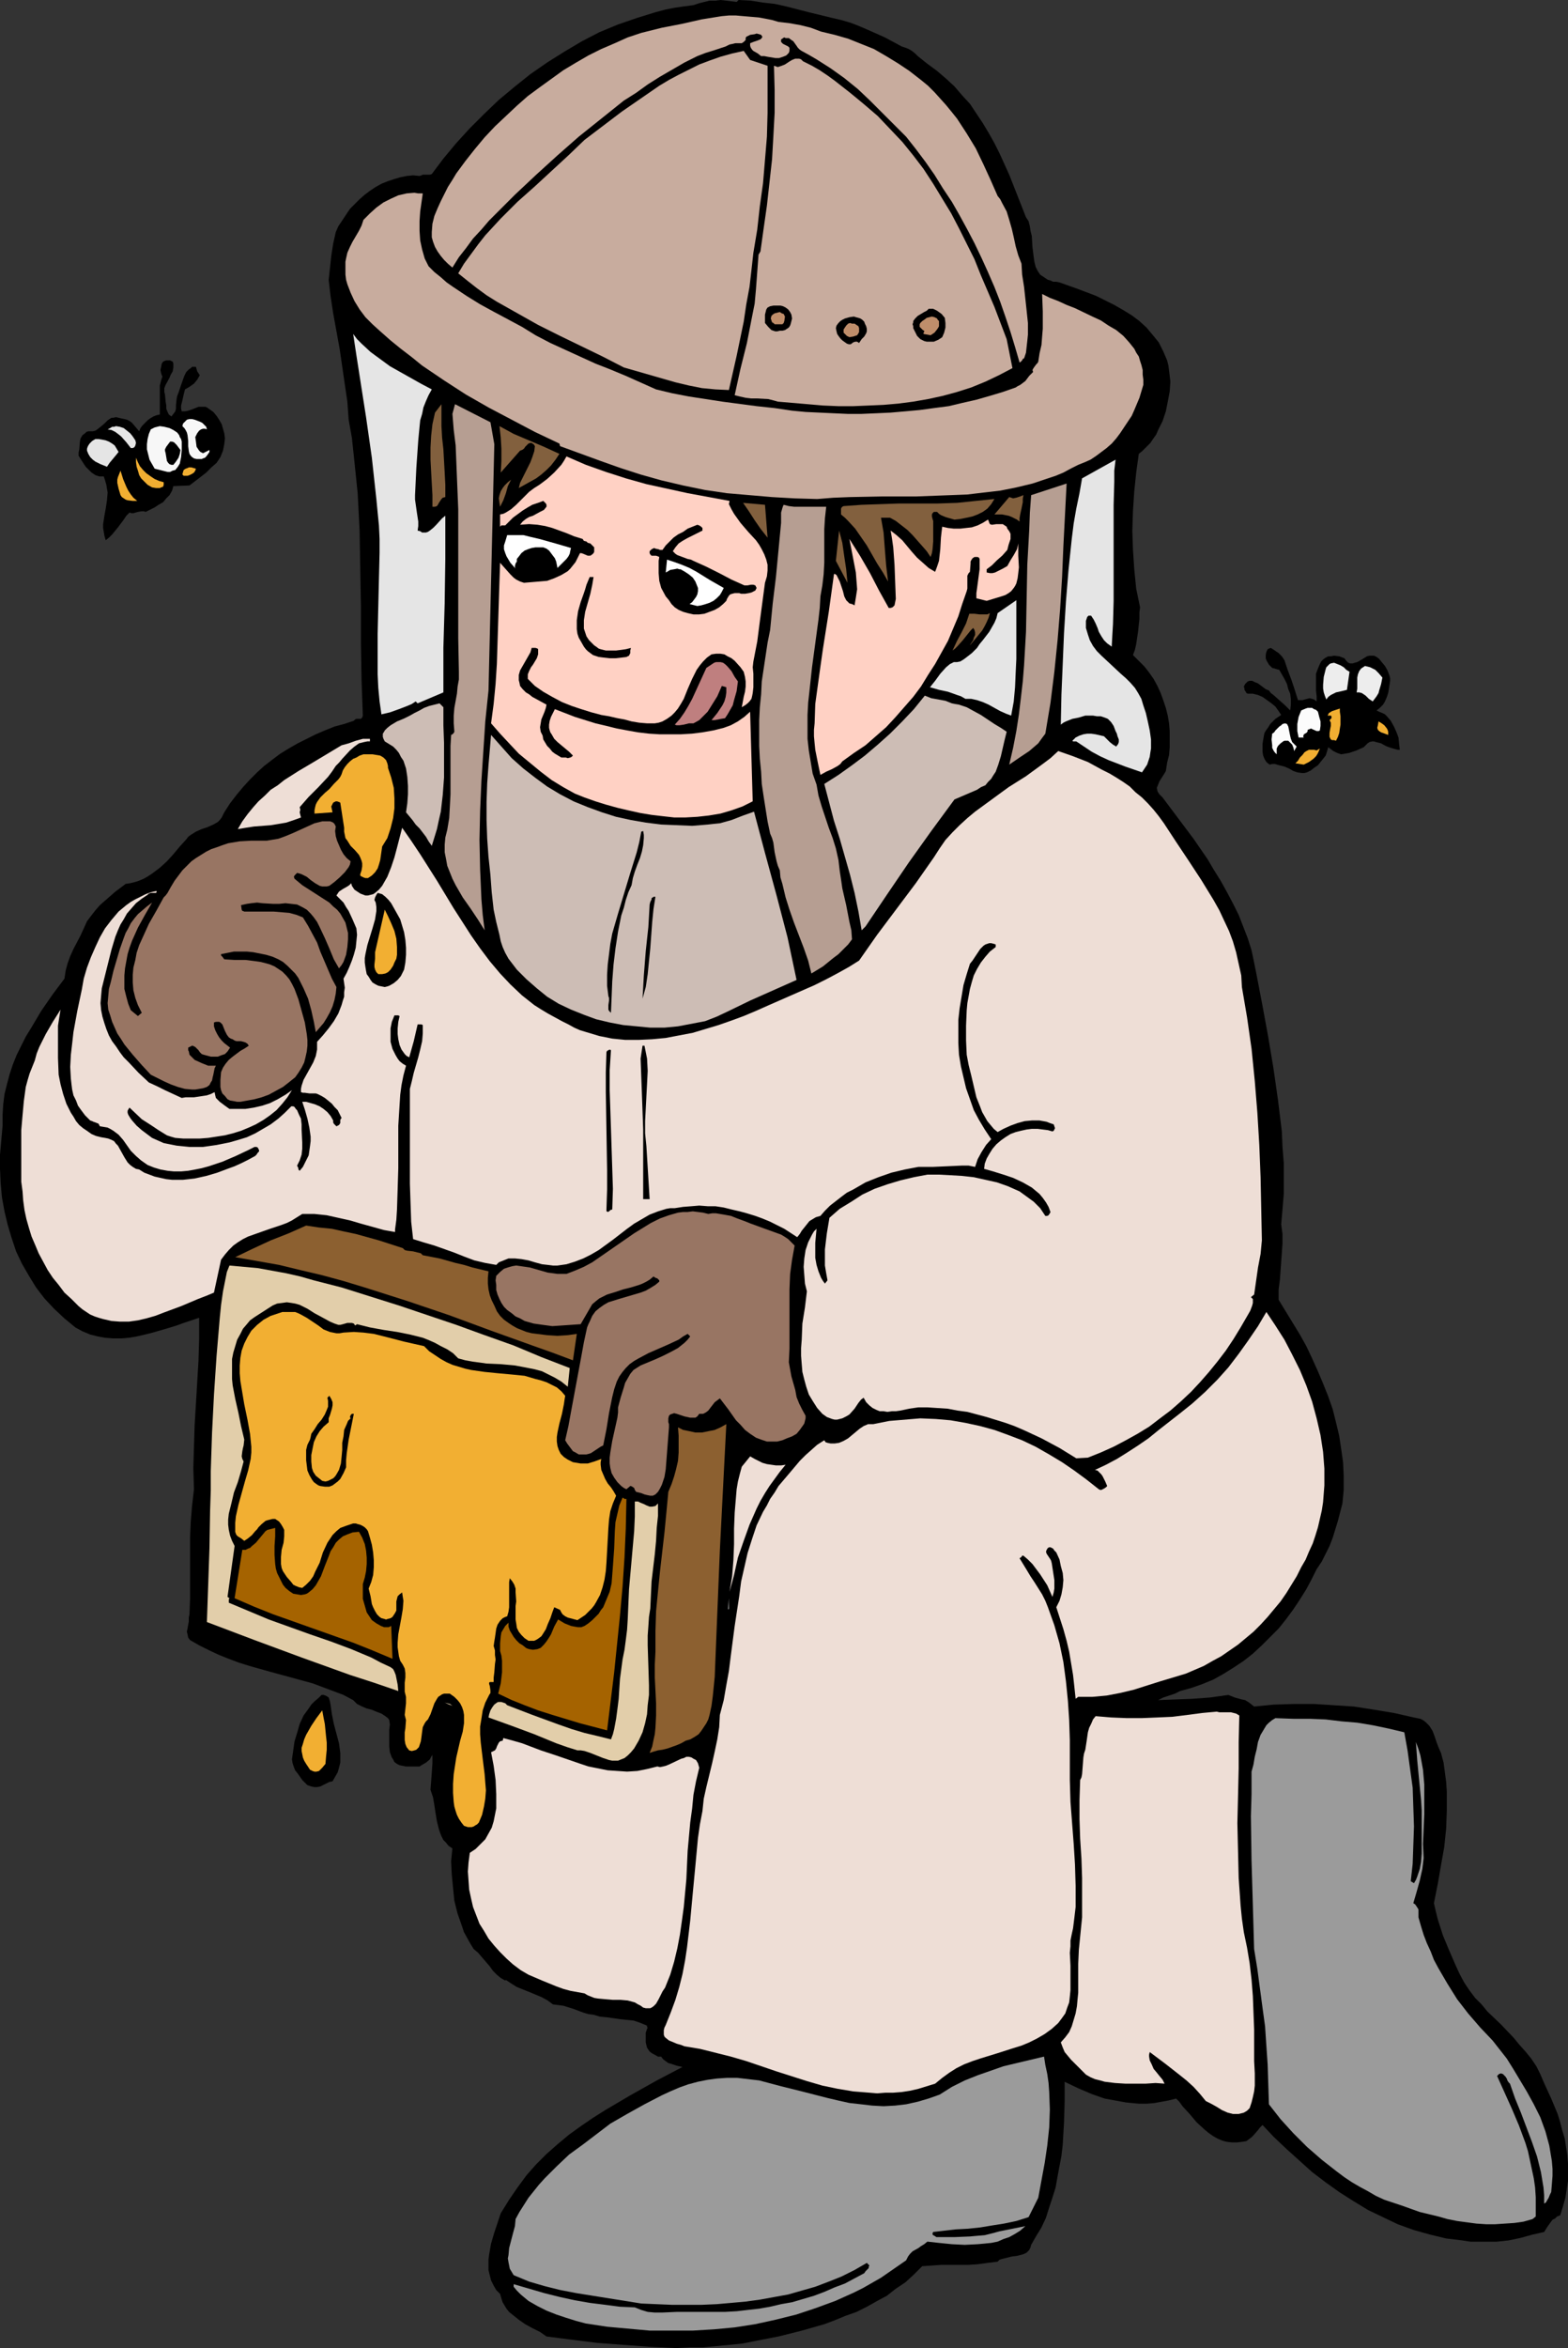 <?xml version="1.0" encoding="UTF-8" standalone="no"?>
<svg
   version="1.0"
   width="104.03mm"
   height="155.711mm"
   id="svg83"
   sodipodi:docname="Bee Keeper 2.wmf"
   xmlns:inkscape="http://www.inkscape.org/namespaces/inkscape"
   xmlns:sodipodi="http://sodipodi.sourceforge.net/DTD/sodipodi-0.dtd"
   xmlns="http://www.w3.org/2000/svg"
   xmlns:svg="http://www.w3.org/2000/svg">
  <rect width="100%" height="100%" fill="#333333" stroke="none"/>
  <sodipodi:namedview
     id="namedview83"
     pagecolor="#ffffff"
     bordercolor="#000000"
     borderopacity="0.25"
     inkscape:showpageshadow="2"
     inkscape:pageopacity="0.0"
     inkscape:pagecheckerboard="0"
     inkscape:deskcolor="#d1d1d1"
     inkscape:document-units="mm" />
  <defs
     id="defs1">
    <pattern
       id="WMFhbasepattern"
       patternUnits="userSpaceOnUse"
       width="6"
       height="6"
       x="0"
       y="0" />
  </defs>
  <path
     style="fill:#000000;fill-opacity:1;fill-rule:evenodd;stroke:none"
     d="m 185.199,0 3.07,0.162 3.071,0.485 2.909,0.323 2.909,0.646 5.656,1.454 5.979,1.454 2.101,0.485 2.262,0.646 2.101,0.808 2.262,0.97 4.363,1.939 4.202,2.262 0.97,0.323 0.808,0.323 0.808,0.485 0.808,0.646 0.646,0.646 0.808,0.646 1.616,1.293 2.424,1.778 2.262,1.939 2.101,1.939 1.939,2.262 1.939,2.101 1.616,2.424 1.616,2.424 1.454,2.424 1.454,2.585 1.293,2.585 2.424,5.333 2.101,5.333 2.101,5.333 0.646,0.97 0.323,1.293 0.162,1.131 0.323,1.293 0.162,2.747 0.323,2.585 0.162,1.131 0.323,1.293 0.485,0.97 0.646,0.97 0.97,0.646 0.97,0.646 0.646,0.162 0.646,0.323 h 0.808 l 0.808,0.162 4.525,1.616 4.687,1.778 2.262,1.131 2.262,1.131 2.262,1.293 2.101,1.293 1.939,1.454 1.778,1.616 1.616,1.939 1.454,1.778 1.131,2.262 0.485,1.131 0.485,1.131 0.323,1.293 0.162,1.293 0.162,1.293 0.162,1.454 -0.162,2.424 -0.485,2.585 -0.485,2.424 -0.808,2.424 -1.131,2.262 -0.485,1.131 -0.808,1.131 -0.646,0.97 -0.97,0.97 -0.97,0.97 -0.97,0.808 -0.646,4.686 -0.485,4.686 -0.323,4.848 -0.162,5.009 0.162,4.848 0.323,4.848 0.485,4.848 0.97,4.686 -0.162,1.293 v 1.616 l -0.162,1.454 -0.162,1.616 -0.485,3.232 -0.323,1.454 -0.485,1.293 1.454,1.454 1.454,1.454 1.131,1.454 1.131,1.616 0.97,1.778 0.808,1.778 0.646,1.778 0.646,1.939 0.485,1.939 0.323,1.939 0.162,1.939 v 2.101 1.939 l -0.162,1.939 -0.485,1.939 -0.323,2.101 -0.485,0.808 -1.131,1.778 -0.323,0.808 -0.323,0.808 0.162,0.808 0.162,0.323 0.323,0.485 0.323,0.323 0.485,0.485 7.757,10.342 3.555,5.171 1.616,2.747 1.616,2.585 1.616,2.909 1.454,2.747 1.454,2.909 1.131,2.909 1.131,2.909 0.97,3.07 0.646,3.07 0.646,3.232 1.454,7.595 1.454,7.918 1.293,7.756 1.131,7.918 0.97,7.918 0.162,3.878 0.323,4.04 v 3.878 3.878 l -0.323,3.878 -0.323,3.717 0.323,2.424 v 2.424 l -0.162,2.262 -0.323,4.525 -0.162,2.262 -0.323,2.424 v 2.585 l 3.555,5.817 1.778,2.909 1.616,2.909 1.454,3.07 1.454,3.232 1.293,3.07 1.293,3.232 1.131,3.232 0.808,3.232 0.808,3.393 0.485,3.232 0.485,3.393 0.162,3.393 v 3.555 l -0.323,3.393 -1.131,4.363 -1.293,4.201 -0.808,2.101 -0.97,1.939 -0.97,1.939 -1.293,1.939 -1.293,2.585 -1.293,2.424 -1.616,2.585 -1.616,2.424 -1.778,2.424 -1.939,2.424 -2.101,2.101 -2.101,2.101 -2.262,2.101 -2.262,1.778 -2.424,1.616 -2.586,1.616 -2.586,1.454 -2.747,1.131 -2.747,0.97 -2.909,0.808 -1.293,0.646 -1.454,0.485 -1.454,0.485 -1.293,0.646 4.202,-0.162 4.363,-0.162 4.363,-0.323 4.687,-0.646 1.616,0.646 1.778,0.485 0.808,0.162 0.808,0.485 0.646,0.485 0.808,0.646 4.848,-0.485 5.171,-0.162 h 5.01 l 5.01,0.323 5.01,0.323 5.171,0.808 4.848,0.808 5.01,1.131 0.808,0.162 0.808,0.162 0.646,0.323 0.646,0.485 0.485,0.485 0.485,0.485 0.808,1.293 0.485,1.293 0.485,1.454 0.485,1.293 0.646,1.454 0.646,2.424 0.323,2.424 0.323,2.424 0.162,2.424 v 2.424 2.262 l -0.162,4.525 -0.485,4.686 -0.808,4.525 -0.808,4.686 -0.97,4.848 0.485,2.101 0.485,1.939 1.293,4.04 1.616,3.878 1.616,3.717 0.97,2.101 1.131,2.101 1.293,1.939 1.454,1.939 1.616,1.616 1.454,1.778 3.394,3.232 3.232,3.393 1.454,1.778 1.454,1.616 1.454,1.778 1.293,1.939 0.97,1.939 0.97,2.262 1.778,3.878 1.616,3.878 0.646,2.101 0.485,1.939 0.646,2.101 0.323,2.101 0.323,2.101 0.162,2.101 v 2.262 2.101 l -0.323,2.101 -0.323,2.101 -0.646,2.262 -0.646,2.101 -0.808,0.323 -0.485,0.485 -0.646,0.323 -0.485,0.646 -0.808,1.131 -0.808,1.293 -2.909,0.646 -2.909,0.808 -3.07,0.646 -1.454,0.162 -1.616,0.162 h -2.101 -2.262 -2.101 l -2.101,-0.323 -4.04,-0.485 -4.04,-0.97 -4.04,-1.131 -4.04,-1.454 -3.717,-1.778 -3.717,-1.778 -3.717,-2.262 -3.555,-2.262 -3.394,-2.424 -3.394,-2.585 -3.232,-2.909 -3.232,-2.909 -3.071,-2.909 -2.909,-3.07 -0.646,0.646 -0.485,0.646 -1.131,1.293 -0.485,0.485 -0.646,0.485 -0.646,0.485 -0.97,0.162 -1.293,0.162 h -1.454 l -1.293,-0.162 -1.131,-0.323 -1.131,-0.485 -1.131,-0.646 -1.131,-0.808 -0.97,-0.808 -1.939,-1.778 -1.778,-2.101 -1.778,-1.939 -0.808,-1.131 -0.808,-0.808 -1.939,0.485 -1.778,0.323 -1.778,0.323 -1.939,0.162 h -1.778 l -1.778,-0.162 -1.616,-0.162 -1.778,-0.323 -1.778,-0.323 -1.778,-0.323 -3.232,-1.131 -3.394,-1.454 -3.394,-1.616 v 5.009 l -0.162,5.332 -0.323,5.494 -0.323,2.747 -0.485,2.585 -0.485,2.585 -0.485,2.747 -0.808,2.585 -0.808,2.424 -0.808,2.585 -1.131,2.424 -1.293,2.101 -1.293,2.262 -0.162,0.646 -0.323,0.646 -0.323,0.323 -0.323,0.323 -0.646,0.323 -0.485,0.162 -1.293,0.323 -1.293,0.162 -1.293,0.323 -1.293,0.323 -0.485,0.162 -0.485,0.485 -2.586,0.323 -2.424,0.323 -2.424,0.162 h -2.262 -4.525 l -2.262,0.162 -2.424,0.162 -2.101,2.101 -2.101,1.939 -2.424,1.616 -2.262,1.778 -2.424,1.293 -2.586,1.454 -2.586,1.293 -2.747,0.97 -2.747,1.131 -2.586,0.97 -5.656,1.616 -5.818,1.454 -5.818,1.131 -3.232,0.646 -3.232,0.323 -3.394,0.323 -3.394,0.323 h -3.232 l -3.394,0.162 -6.626,-0.323 -6.626,-0.485 -6.464,-0.485 -6.464,-0.808 -6.303,-0.808 -1.616,-1.131 -1.939,-0.97 -1.778,-0.97 -1.616,-1.131 -1.616,-1.293 -0.808,-0.646 -0.646,-0.808 -0.485,-0.808 -0.485,-0.808 -0.323,-0.97 -0.323,-1.131 -0.97,-0.97 -0.646,-1.131 -0.646,-1.293 -0.323,-1.293 -0.323,-1.293 v -1.131 -1.454 l 0.162,-1.293 0.485,-2.747 0.808,-2.747 0.808,-2.424 0.808,-2.424 2.101,-3.393 2.101,-3.07 2.262,-3.07 2.424,-2.747 2.586,-2.585 2.747,-2.424 2.909,-2.424 2.909,-2.101 3.07,-2.101 3.071,-1.939 6.303,-3.717 6.626,-3.717 6.464,-3.393 -1.454,-0.323 -1.454,-0.485 -0.646,-0.162 -0.646,-0.485 -0.646,-0.485 -0.485,-0.646 h -0.485 -0.323 l -0.808,-0.485 -0.646,-0.323 -0.646,-0.485 -0.323,-0.485 -0.323,-0.485 -0.323,-1.293 v -1.293 -1.131 l 0.162,-0.485 0.162,-0.485 0.162,-0.323 -0.162,-0.162 v -0.323 l -0.323,-0.162 -1.616,-0.646 -1.454,-0.485 -1.616,-0.162 -1.616,-0.162 -3.394,-0.485 -1.778,-0.162 -1.616,-0.485 -1.293,-0.162 -1.131,-0.323 -2.586,-0.97 -2.586,-0.808 -1.293,-0.162 -1.293,-0.162 -1.293,-0.97 -1.454,-0.808 -3.071,-1.293 -1.616,-0.646 -1.616,-0.646 -1.293,-0.808 -1.454,-0.97 -0.162,0.162 -1.131,-0.646 -0.97,-0.808 -0.97,-0.97 -0.808,-1.131 -1.939,-2.262 -0.97,-1.131 -1.131,-0.97 -0.808,-1.293 -1.616,-2.909 -0.485,-1.454 -1.131,-3.232 -0.808,-3.232 -0.323,-3.232 -0.323,-3.393 -0.162,-3.232 0.323,-3.232 -0.97,-0.646 -0.646,-0.808 -0.646,-0.646 -0.485,-0.97 -0.323,-0.808 -0.323,-0.97 -0.485,-1.939 -0.323,-1.939 -0.323,-2.101 -0.323,-1.939 -0.646,-1.939 0.162,-2.101 0.162,-2.101 0.162,-2.424 v -0.97 -1.131 l -0.323,0.485 -0.323,0.646 -0.97,0.808 -1.131,0.646 -0.485,0.323 h -0.646 -1.293 -1.454 l -0.808,-0.162 -0.808,-0.162 -0.646,-0.323 -0.646,-0.485 -0.323,-0.646 -0.323,-0.485 -0.485,-1.293 -0.162,-1.454 v -1.454 -2.747 l 0.162,-1.293 -0.162,-1.131 -0.323,-0.485 -0.646,-0.485 -0.97,-0.646 -1.293,-0.485 -1.131,-0.485 -1.293,-0.323 -1.131,-0.485 -1.293,-0.646 -0.485,-0.485 -0.485,-0.485 -2.424,-1.293 -2.586,-0.97 -2.586,-0.97 -2.586,-0.97 -5.333,-1.454 -5.333,-1.454 -5.171,-1.454 -2.586,-0.808 -2.586,-0.97 -2.424,-0.97 -2.424,-1.131 -2.586,-1.293 -2.262,-1.293 -0.485,-0.646 -0.162,-0.808 -0.162,-0.646 0.162,-0.808 0.323,-1.778 v -0.97 l 0.162,-0.808 0.162,-4.04 v -3.878 -3.878 -7.595 l 0.162,-3.878 0.323,-3.878 0.485,-4.201 -0.162,-5.332 0.162,-5.333 0.162,-5.333 0.323,-5.332 0.646,-10.827 0.162,-5.333 v -5.494 l -3.879,1.293 -1.778,0.646 -2.101,0.646 -3.879,1.131 -1.939,0.485 -2.101,0.485 -1.939,0.323 -1.939,0.162 h -2.101 l -1.939,-0.162 -1.778,-0.323 -1.939,-0.485 -1.939,-0.808 -1.778,-0.97 -2.747,-2.262 -2.586,-2.424 -2.424,-2.585 -2.101,-2.747 -1.778,-2.909 -1.778,-3.07 -1.454,-3.07 -1.131,-3.393 -0.97,-3.232 -0.808,-3.393 -0.646,-3.555 L 0.162,296.52 0,292.965 v -3.555 l 0.323,-3.555 0.323,-3.717 v -2.747 l 0.162,-2.585 0.323,-2.585 0.646,-2.585 0.646,-2.424 0.808,-2.424 0.97,-2.424 1.131,-2.262 1.131,-2.262 1.293,-2.101 2.586,-4.363 2.909,-4.201 2.909,-3.878 0.323,-2.101 0.485,-1.778 0.646,-1.778 0.808,-1.778 1.778,-3.393 1.616,-3.555 0.97,-1.293 1.131,-1.454 1.131,-1.293 1.293,-1.131 2.586,-2.262 2.586,-1.939 1.131,-0.162 1.293,-0.323 0.97,-0.323 1.131,-0.485 1.131,-0.646 0.97,-0.646 1.939,-1.454 1.778,-1.616 1.616,-1.778 1.616,-1.939 1.616,-1.778 0.485,-0.646 0.646,-0.485 1.293,-0.808 1.454,-0.646 1.454,-0.485 1.454,-0.646 1.131,-0.646 0.485,-0.485 0.485,-0.646 0.323,-0.646 0.323,-0.646 1.454,-2.262 1.616,-2.101 1.616,-1.939 1.778,-1.939 1.778,-1.778 1.778,-1.616 2.101,-1.616 1.939,-1.454 2.101,-1.293 2.262,-1.293 2.262,-1.131 2.262,-1.131 2.262,-0.97 2.424,-0.97 2.424,-0.646 2.424,-0.808 0.323,-0.323 0.323,-0.162 h 0.646 0.323 0.162 l 0.323,-0.323 0.162,-0.485 -0.323,-9.049 -0.162,-9.211 v -9.372 l -0.162,-9.372 -0.162,-9.372 -0.485,-9.372 -0.485,-4.686 -0.485,-4.686 -0.485,-4.525 -0.808,-4.525 -0.323,-4.525 -0.646,-4.363 -1.293,-8.888 -1.616,-8.888 -0.646,-4.201 -0.485,-4.201 0.323,-2.909 0.323,-3.07 0.485,-3.07 0.646,-2.909 0.646,-1.454 0.97,-1.454 0.97,-1.454 0.97,-1.454 1.131,-1.131 1.293,-1.293 1.293,-1.131 1.293,-0.97 1.454,-0.97 1.454,-0.808 1.616,-0.646 1.454,-0.485 1.616,-0.485 1.616,-0.323 1.616,-0.162 1.616,0.162 0.485,-0.162 0.323,-0.162 h 1.454 0.323 l 0.485,-0.162 2.909,-3.878 3.232,-3.878 3.394,-3.717 3.555,-3.555 3.717,-3.555 3.879,-3.232 4.04,-3.232 4.202,-2.909 4.363,-2.747 4.363,-2.585 4.363,-2.262 4.687,-1.939 4.687,-1.616 4.687,-1.454 2.424,-0.646 2.424,-0.485 2.262,-0.323 2.424,-0.323 1.454,-0.485 1.293,-0.323 1.293,-0.323 h 1.454 L 180.674,0 l 1.454,0.162 1.293,0.162 1.293,0.162 z"
     id="path1" />
  <path
     style="fill:#c8ac9e;fill-opacity:1;fill-rule:evenodd;stroke:none"
     d="m 195.219,5.494 2.747,0.323 2.747,0.485 2.586,0.646 2.586,0.97 3.394,0.808 3.394,0.97 3.232,1.293 3.232,1.293 3.07,1.778 2.909,1.778 2.909,1.939 2.909,2.262 1.778,1.454 1.616,1.616 1.454,1.616 1.454,1.616 1.454,1.778 1.293,1.616 2.424,3.717 2.262,3.717 1.939,4.04 1.778,3.878 1.778,4.04 0.646,0.808 0.485,0.97 1.131,2.101 0.646,2.101 0.646,2.262 0.485,2.101 0.485,2.262 0.646,2.262 0.808,2.101 0.162,2.747 0.485,3.07 0.646,5.979 0.323,3.07 v 2.909 l -0.162,1.616 -0.162,1.454 -0.162,1.454 -0.485,1.454 h -0.162 l -0.162,0.162 -0.162,0.323 -0.323,0.323 -0.162,0.162 h -0.162 l -1.131,-3.878 -1.131,-3.717 -1.293,-3.878 -1.293,-3.717 -1.454,-3.717 -1.616,-3.717 -1.616,-3.555 -1.778,-3.717 -1.778,-3.393 -1.939,-3.555 -1.939,-3.393 -2.262,-3.393 -2.101,-3.393 -2.262,-3.232 -2.424,-3.232 -2.424,-3.07 -5.979,-5.979 -3.07,-3.07 -3.071,-2.909 -3.394,-2.747 -3.394,-2.424 -3.555,-2.262 -1.939,-1.131 -1.778,-0.97 -0.485,-0.323 -0.485,-0.485 -0.323,-0.485 -0.808,-1.131 -0.485,-0.323 -0.646,-0.485 h -0.808 l -0.323,-0.162 -0.323,0.162 -0.162,0.162 -0.323,0.162 v 0.323 0.323 l 0.485,0.485 0.323,0.162 0.97,0.485 0.323,0.323 v 0.323 0.162 0.323 l -0.162,0.485 -0.323,0.323 -0.323,0.323 -0.808,0.323 -0.97,0.323 h -0.97 l -1.939,-0.323 -0.808,-0.162 h -0.808 l -0.808,-0.646 -1.131,-0.646 -0.323,-0.323 -0.323,-0.485 -0.162,-0.485 v -0.646 l 0.808,-0.323 0.97,-0.323 0.808,-0.323 0.323,-0.323 0.162,-0.323 -0.323,-0.485 -0.485,-0.162 -0.646,-0.162 -0.485,0.162 -1.131,0.162 -0.97,0.485 -0.162,0.323 v 0.485 l -0.485,0.485 -0.485,0.323 h -0.485 -1.131 l -0.646,0.162 -0.808,0.162 -0.97,0.485 -0.97,0.323 -1.939,0.646 -2.101,0.646 -2.101,0.808 -3.232,1.616 -3.071,1.778 -3.07,1.778 -3.07,1.939 -2.909,2.101 -3.071,1.939 -5.656,4.525 -5.656,4.525 -5.333,4.686 -5.333,4.848 -5.333,5.009 -4.363,4.363 -2.101,2.101 -1.939,2.262 -2.101,2.262 -1.778,2.424 -1.778,2.262 -1.616,2.585 -1.131,-0.97 -0.97,-0.97 -0.808,-0.97 -0.808,-1.131 -0.646,-1.131 -0.485,-1.293 -0.323,-1.131 v -1.293 l 0.162,-2.101 0.485,-1.939 0.808,-1.939 0.808,-1.778 1.778,-3.555 1.131,-1.778 0.97,-1.616 2.262,-3.07 2.424,-3.07 2.424,-2.909 2.586,-2.747 2.747,-2.585 2.747,-2.585 2.747,-2.424 3.07,-2.262 2.909,-2.101 2.909,-2.101 3.232,-1.939 3.071,-1.778 3.232,-1.616 3.394,-1.454 3.232,-1.454 3.394,-1.131 5.171,-1.293 5.01,-0.97 5.01,-1.131 5.01,-0.808 1.778,-0.162 h 1.778 l 3.717,0.323 1.939,0.162 1.778,0.323 1.616,0.323 z"
     id="path2" />
  <path
     style="fill:#c8ac9e;fill-opacity:1;fill-rule:evenodd;stroke:none"
     d="m 188.108,15.028 4.363,1.454 v 5.979 5.817 l -0.162,5.979 -0.485,5.817 -0.485,5.817 -0.808,5.817 -0.646,5.817 -0.97,5.817 -0.485,4.363 -0.485,4.201 -0.808,4.363 -0.646,4.363 -1.778,8.564 -1.939,8.564 -3.394,-0.162 -3.394,-0.323 -3.232,-0.646 -3.394,-0.808 -12.928,-3.717 -5.333,-2.747 -5.333,-2.585 -5.333,-2.585 -5.495,-2.747 -5.171,-2.909 -5.171,-2.909 -2.586,-1.616 -2.424,-1.778 -2.262,-1.778 -2.424,-1.939 1.454,-2.424 1.778,-2.424 1.778,-2.424 1.778,-2.262 1.939,-2.101 1.939,-2.101 4.202,-4.201 4.363,-3.878 4.202,-3.878 4.202,-3.878 4.04,-3.878 4.687,-3.555 4.687,-3.555 4.687,-3.232 4.687,-3.232 2.424,-1.454 2.424,-1.293 2.586,-1.293 2.586,-1.293 2.586,-0.97 2.747,-0.97 2.909,-0.808 2.909,-0.646 z"
     id="path3" />
  <path
     style="fill:#c8ac9e;fill-opacity:1;fill-rule:evenodd;stroke:none"
     d="m 216.712,26.178 3.394,2.909 3.07,3.232 3.07,3.232 2.747,3.393 2.586,3.393 2.424,3.717 2.262,3.717 2.262,3.717 1.939,3.717 1.939,3.878 1.939,3.878 1.616,4.04 3.394,7.918 3.07,8.08 1.454,7.272 -3.394,1.778 -3.394,1.616 -3.555,1.454 -3.555,1.131 -3.555,0.97 -3.717,0.808 -3.717,0.646 -3.717,0.485 -3.717,0.323 -3.717,0.162 -3.879,0.162 h -3.717 l -3.879,-0.162 -3.717,-0.323 -7.595,-0.646 -1.131,-0.323 -1.293,-0.323 -2.909,-0.162 h -1.454 l -1.293,-0.162 -1.454,-0.323 -1.293,-0.323 1.454,-6.625 1.616,-6.464 1.293,-6.625 0.646,-3.232 0.323,-3.555 0.646,-8.726 0.485,-0.808 0.808,-5.817 0.808,-5.656 0.646,-5.817 0.646,-5.817 0.323,-5.656 0.323,-5.979 v -5.817 l -0.162,-5.979 0.485,0.162 0.485,0.162 0.485,-0.162 0.485,-0.162 0.808,-0.323 0.97,-0.646 0.808,-0.485 0.808,-0.323 h 0.485 0.485 l 0.485,0.162 0.485,0.485 2.262,1.131 1.939,1.131 1.939,1.293 1.778,1.293 3.717,2.909 1.778,1.454 z"
     id="path4" />
  <path
     style="fill:#c8ac9e;fill-opacity:1;fill-rule:evenodd;stroke:none"
     d="m 106.013,48.477 -0.323,2.262 -0.323,2.262 -0.162,2.424 v 2.424 l 0.162,2.424 0.485,2.262 0.323,1.131 0.323,1.131 0.485,0.97 0.485,0.97 1.454,1.454 1.616,1.293 1.454,1.293 1.616,1.131 3.394,2.262 3.394,2.101 3.555,1.939 6.949,3.717 3.394,2.101 3.717,1.939 3.879,1.778 7.434,3.393 3.717,1.454 3.879,1.616 7.595,3.393 4.04,0.97 4.202,0.808 4.202,0.646 4.202,0.646 8.565,1.131 4.525,0.485 4.363,0.646 3.394,0.323 6.949,0.323 3.555,0.162 h 3.555 l 3.717,-0.162 3.555,-0.162 3.717,-0.323 3.555,-0.323 3.555,-0.485 3.717,-0.485 3.394,-0.808 3.555,-0.808 3.394,-0.97 3.232,-0.97 3.232,-1.131 0.485,-0.323 0.646,-0.323 1.293,-0.97 0.97,-1.293 0.97,-0.97 -0.162,-0.485 0.162,-0.323 0.323,-0.485 0.485,-0.646 0.323,-0.323 0.162,-0.323 0.323,-2.101 0.485,-2.101 0.162,-2.101 0.162,-1.939 v -4.363 l -0.162,-4.363 1.939,0.97 2.101,0.808 2.101,0.97 2.101,0.808 4.363,2.101 2.101,0.97 1.939,1.293 1.939,1.131 1.778,1.454 1.454,1.616 1.293,1.616 0.485,0.97 0.646,0.97 0.323,1.131 0.323,0.97 0.323,1.293 v 1.131 l 0.162,1.293 v 1.293 l -0.97,3.232 -1.293,3.07 -0.646,1.454 -0.97,1.454 -0.97,1.454 -0.97,1.454 -0.97,1.293 -1.131,1.293 -1.293,1.131 -1.293,0.97 -1.293,0.97 -1.454,0.97 -1.454,0.646 -1.616,0.646 -1.939,0.97 -1.778,0.97 -1.939,0.808 -1.939,0.646 -3.879,1.293 -4.04,0.97 -4.04,0.808 -4.202,0.485 -4.04,0.485 -4.202,0.162 -8.565,0.323 h -8.403 l -8.403,0.162 -4.04,0.162 -4.04,0.323 -5.656,-0.162 -5.656,-0.323 -5.656,-0.485 -5.656,-0.485 -5.495,-0.808 -5.495,-1.131 -5.495,-1.293 -5.171,-1.454 -5.01,-1.616 -5.01,-1.778 -10.181,-3.717 -0.162,-0.646 -6.141,-2.909 -5.818,-3.07 -5.818,-3.07 -5.656,-3.232 -5.495,-3.555 -5.495,-3.717 -2.586,-2.101 -2.747,-2.101 -2.586,-2.101 -2.747,-2.424 -1.778,-1.616 -1.778,-1.778 -1.454,-1.939 -1.293,-2.101 -0.97,-2.101 -0.808,-2.101 -0.323,-1.131 -0.162,-1.293 V 67.707 66.414 65.606 l 0.162,-0.808 0.323,-1.454 0.646,-1.454 0.646,-1.293 1.616,-2.747 0.646,-1.293 0.485,-1.454 1.616,-1.616 1.616,-1.454 1.778,-1.293 1.939,-0.97 1.778,-0.808 2.101,-0.485 1.939,-0.162 0.97,0.162 z"
     id="path5" />
  <path
     style="fill:#000000;fill-opacity:1;fill-rule:evenodd;stroke:none"
     d="m 198.613,79.826 -0.162,0.646 -0.162,0.646 -0.162,0.485 -0.323,0.485 -0.485,0.323 -0.485,0.323 -0.646,0.162 h -0.646 l -0.646,0.162 h -0.485 l -0.485,-0.162 -0.485,-0.162 -0.808,-0.808 -0.808,-0.97 v -2.101 l 0.162,-0.646 0.162,-0.646 0.323,-0.485 0.646,-0.323 0.808,-0.162 h 0.808 0.97 l 0.646,0.162 0.646,0.323 0.646,0.485 0.485,0.646 0.323,0.646 z"
     id="path6" />
  <path
     style="fill:#000000;fill-opacity:1;fill-rule:evenodd;stroke:none"
     d="m 236.913,79.664 0.162,1.293 v 1.131 l -0.323,1.293 -0.485,1.131 -0.97,0.646 -1.131,0.485 h -0.646 -0.646 -0.485 l -0.646,-0.162 -0.646,-0.323 -0.323,-0.162 -0.808,-0.808 -0.485,-0.97 -0.485,-0.97 v -0.485 l -0.162,-0.485 0.162,-0.485 v -0.323 l 0.485,-0.646 0.646,-0.646 1.616,-0.97 0.646,-0.323 0.485,-0.485 h 0.485 0.646 l 0.97,0.485 1.131,0.808 z"
     id="path7" />
  <path
     style="fill:#bf8e6b;fill-opacity:1;fill-rule:evenodd;stroke:none"
     d="m 196.835,79.341 -0.162,1.131 -0.162,0.485 -0.323,0.323 h -1.131 -0.808 l -0.323,-0.323 -0.323,-0.162 -0.162,-0.485 -0.162,-0.485 0.162,-0.646 0.323,-0.323 0.485,-0.323 0.646,-0.162 0.646,-0.162 0.485,0.323 0.485,0.162 z"
     id="path8" />
  <path
     style="fill:#000000;fill-opacity:1;fill-rule:evenodd;stroke:none"
     d="m 217.359,82.411 v 0.646 l -0.162,0.485 -0.485,0.808 -0.646,0.646 -0.646,0.97 -0.485,-0.323 h -0.485 l -0.485,0.162 -0.646,0.485 h -0.485 l -0.485,-0.162 -1.131,-0.808 -0.485,-0.485 -0.485,-0.646 -0.323,-0.485 -0.162,-0.646 -0.162,-0.808 0.162,-0.646 0.485,-0.646 0.485,-0.485 0.485,-0.323 0.646,-0.323 1.131,-0.323 1.131,-0.162 0.485,0.162 0.646,0.162 0.485,0.162 0.485,0.323 0.485,0.485 0.162,0.485 0.323,0.646 z"
     id="path9" />
  <path
     style="fill:#bf8e6b;fill-opacity:1;fill-rule:evenodd;stroke:none"
     d="m 235.458,80.472 v 0.646 0.646 l -0.162,0.323 -0.323,0.485 -0.646,0.808 -0.97,0.646 -1.778,-0.323 v -0.323 l 0.162,-0.162 v -0.323 l -0.323,-0.162 -0.485,-0.485 -0.323,-0.323 v -0.323 -0.323 l 0.162,-0.323 0.485,-0.485 0.485,-0.323 0.646,-0.485 0.646,-0.162 0.646,-0.162 0.646,0.162 0.646,0.323 0.162,0.323 z"
     id="path10" />
  <path
     style="fill:#bf8e6b;fill-opacity:1;fill-rule:evenodd;stroke:none"
     d="m 215.419,82.25 v 0.485 0.485 l -0.162,0.323 -0.323,0.485 -0.97,0.323 -0.97,0.162 -0.646,-0.323 -0.485,-0.485 -0.323,-0.323 v -0.485 -0.323 l 0.323,-0.485 0.323,-0.485 0.485,-0.485 0.485,-0.162 0.485,0.162 h 0.646 l 0.485,0.323 0.485,0.323 z"
     id="path11" />
  <path
     style="fill:#e5e5e5;fill-opacity:1;fill-rule:evenodd;stroke:none"
     d="m 108.275,97.601 -0.808,1.454 -0.646,1.454 -0.646,1.616 -0.323,1.616 -0.485,1.616 -0.162,1.616 -0.323,3.393 -0.485,6.948 -0.162,3.393 -0.162,3.393 v 1.131 l 0.162,1.131 0.323,2.262 0.323,2.101 v 1.131 l -0.162,1.131 0.646,0.162 0.485,0.323 h 0.485 0.485 l 0.485,-0.162 0.485,-0.323 0.808,-0.646 0.808,-0.808 1.454,-1.616 0.808,-0.646 v 5.332 5.494 l -0.162,11.15 -0.323,11.15 v 5.656 5.494 l -6.464,2.747 -0.485,-0.485 -0.97,0.646 -1.131,0.485 -2.101,0.808 -2.262,0.808 -2.101,0.485 v 0.162 l -0.485,-3.393 -0.323,-3.393 -0.162,-3.393 v -3.393 -6.787 l 0.162,-6.948 0.162,-6.787 0.162,-6.625 v -3.393 l -0.162,-3.393 -0.323,-3.232 -0.323,-3.393 -1.131,-10.342 -1.454,-10.18 -1.616,-10.342 -0.808,-5.171 -0.808,-5.333 0.97,1.293 1.131,1.131 2.262,2.101 2.424,1.778 2.424,1.778 2.586,1.454 5.171,2.909 z"
     id="path12" />
  <path
     style="fill:#000000;fill-opacity:1;fill-rule:evenodd;stroke:none"
     d="m 43.472,91.137 v 0.97 l -0.162,0.97 -0.485,0.808 -0.323,0.808 -0.97,1.778 -0.323,0.808 V 98.247 l 0.162,0.646 0.162,1.778 0.162,0.97 v 0.808 l 0.323,0.808 0.323,0.646 0.646,0.485 0.485,-0.646 0.485,-0.646 0.162,-0.646 v -0.808 l 0.162,-1.616 0.162,-0.808 0.323,-0.808 0.323,-0.97 0.323,-0.97 0.808,-2.262 0.485,-0.97 0.646,-0.646 0.485,-0.323 0.323,-0.323 h 0.485 0.485 l 0.323,1.131 0.323,0.485 0.323,0.485 -0.646,1.131 -0.808,0.97 -1.131,0.808 -1.131,0.646 -0.323,1.293 -0.323,1.454 -0.323,1.293 v 0.808 l 0.162,0.646 h 0.808 l 0.808,-0.162 0.97,-0.323 0.808,-0.323 0.808,-0.323 h 0.808 0.97 l 0.323,0.162 0.485,0.323 1.131,0.808 0.808,0.97 0.646,0.97 0.646,1.131 0.323,1.131 0.323,1.131 0.162,1.293 -0.162,1.454 -0.162,0.808 -0.162,0.808 -0.323,0.808 -0.323,0.808 -0.97,1.454 -1.293,1.131 -1.293,1.293 -1.454,1.131 -2.747,2.101 -4.04,0.162 -0.323,1.131 -0.646,1.131 -0.808,0.808 -0.808,0.97 -1.131,0.646 -0.97,0.646 -2.262,1.131 -0.485,-0.162 h -0.485 l -0.97,0.162 -1.131,0.323 h -0.485 l -0.485,-0.162 -0.808,0.808 -0.646,0.97 -1.454,1.939 -1.454,1.778 -0.808,0.808 -0.808,0.646 -0.323,-1.131 -0.162,-0.97 -0.162,-0.97 v -0.97 l 0.323,-2.101 0.323,-1.778 0.323,-2.101 0.162,-1.939 -0.162,-0.97 -0.162,-0.97 -0.323,-1.131 -0.323,-0.97 h -1.131 l -0.97,-0.323 -0.97,-0.646 -0.646,-0.646 -0.808,-0.808 -0.646,-0.97 -1.131,-1.778 v -0.808 l 0.162,-0.808 0.162,-1.939 0.162,-0.808 0.485,-0.808 0.646,-0.485 0.323,-0.323 0.485,-0.162 h 0.646 0.485 l 0.646,-0.162 0.485,-0.323 0.808,-0.646 0.97,-0.808 0.808,-0.808 0.97,-0.646 h 0.485 l 0.646,-0.162 0.646,0.162 0.646,0.162 0.808,0.162 0.646,0.162 0.646,0.323 0.646,0.485 0.808,0.97 0.97,1.131 0.323,-0.808 0.485,-0.646 0.646,-0.646 0.646,-0.646 0.646,-0.485 0.808,-0.485 0.808,-0.323 0.808,-0.162 v -1.131 -1.131 -1.293 -2.585 -1.131 l 0.323,-1.293 0.323,-0.97 -0.162,-0.323 -0.162,-0.485 -0.162,-0.808 0.162,-0.808 0.162,-0.808 0.323,-0.485 0.323,-0.162 0.485,-0.162 h 0.97 l 0.323,0.162 0.323,0.162 z"
     id="path13" />
  <path
     style="fill:#82603e;fill-opacity:1;fill-rule:evenodd;stroke:none"
     d="m 111.669,124.587 -0.646,0.162 -0.323,0.323 -0.323,0.485 -0.323,0.485 -0.162,0.323 -0.323,0.485 -0.485,0.162 h -0.646 v -2.909 l -0.162,-2.909 -0.162,-2.909 -0.162,-3.07 v -3.07 l 0.162,-2.909 0.323,-2.909 0.323,-1.454 0.323,-1.454 1.616,-2.101 v 2.747 2.747 l 0.162,2.909 0.323,2.909 0.323,5.817 0.162,3.07 z"
     id="path14" />
  <path
     style="fill:#b69e92;fill-opacity:1;fill-rule:evenodd;stroke:none"
     d="m 123.951,111.336 -1.454,61.728 -0.808,7.756 -0.485,7.433 -0.485,7.433 -0.323,7.433 -0.162,7.433 0.162,7.433 0.323,7.433 0.323,3.878 0.485,3.878 -0.808,-1.293 -0.808,-1.293 -1.939,-2.909 -1.939,-2.747 -1.778,-3.07 -0.808,-1.616 -0.646,-1.616 -0.646,-1.616 -0.323,-1.778 -0.323,-1.616 v -1.939 l 0.162,-1.778 0.485,-1.939 0.485,-2.909 0.162,-2.909 0.162,-3.07 v -9.049 -3.07 l 0.162,-2.747 0.323,-0.162 0.162,-0.162 0.162,-0.162 0.162,-0.323 -0.162,-2.101 v -1.939 l 0.162,-1.939 0.646,-3.555 0.162,-1.778 0.323,-1.778 v -1.939 l -0.162,-8.403 v -8.241 -8.08 -8.08 -7.918 l -0.323,-7.918 -0.323,-8.08 -0.485,-3.878 -0.323,-4.04 0.646,-2.424 8.888,4.525 z"
     id="path15" />
  <path
     style="fill:#f7f7f7;fill-opacity:1;fill-rule:evenodd;stroke:none"
     d="m 51.875,107.62 -0.485,-0.162 H 50.906 l -0.485,0.162 -0.485,0.323 -0.485,0.646 -0.485,0.97 0.162,1.131 0.162,1.293 0.323,0.485 0.323,0.485 0.323,0.323 0.646,0.323 1.616,-0.808 v 0.485 l -0.323,0.485 -0.485,0.646 -0.323,0.323 -0.485,0.162 -0.323,0.162 h -0.485 -0.808 l -0.646,-0.162 -0.485,-0.323 -0.323,-0.323 -0.323,-0.485 -0.162,-0.646 -0.162,-1.293 v -1.293 l -0.162,-1.454 -0.162,-0.646 -0.323,-0.646 -0.323,-0.485 -0.485,-0.485 0.162,-0.646 0.485,-0.485 0.485,-0.485 0.646,-0.162 h 0.646 l 0.646,0.162 1.293,0.485 0.646,0.323 0.485,0.485 0.485,0.485 z"
     id="path16" />
  <path
     style="fill:#f7f7f7;fill-opacity:1;fill-rule:evenodd;stroke:none"
     d="m 45.573,110.69 v 2.101 l -0.162,1.778 -0.162,0.808 -0.162,0.808 -0.485,0.808 -0.646,0.808 -0.646,0.162 -0.646,0.323 h -0.646 l -0.646,-0.162 -1.293,-0.323 -1.293,-0.323 -0.646,-1.131 -0.646,-1.131 -0.323,-1.293 -0.323,-1.293 v -1.293 l 0.162,-1.293 0.323,-1.293 0.485,-1.131 0.97,-0.485 1.293,-0.323 1.131,0.162 1.293,0.323 0.97,0.485 0.97,0.646 0.485,0.646 0.162,0.485 0.323,0.485 z"
     id="path17" />
  <path
     style="fill:#e5e5e5;fill-opacity:1;fill-rule:evenodd;stroke:none"
     d="m 33.937,110.367 0.162,0.646 -0.162,0.646 -0.162,0.323 -0.162,0.162 -0.323,0.162 h -0.485 l -1.131,-1.454 -1.293,-1.454 -0.808,-0.646 -0.646,-0.485 -0.97,-0.485 -0.97,-0.162 0.646,-0.323 0.485,-0.323 h 0.485 l 0.485,-0.162 0.97,0.162 0.97,0.323 0.808,0.646 0.808,0.646 0.646,0.808 z"
     id="path18" />
  <path
     style="fill:#82603e;fill-opacity:1;fill-rule:evenodd;stroke:none"
     d="m 140.273,113.76 -0.97,1.454 -1.131,1.454 -1.131,1.131 -1.293,1.131 -1.293,0.97 -1.454,0.808 -2.909,1.616 0.323,-1.293 0.646,-1.293 1.293,-2.585 0.646,-1.293 0.485,-1.293 0.485,-1.454 0.162,-1.293 -0.323,-0.485 -0.323,-0.162 -0.162,-0.162 h -0.323 l -0.485,0.162 -0.323,0.323 -0.485,0.485 -0.323,0.485 -0.485,0.323 -0.485,0.162 -4.848,5.494 0.162,-2.909 v -1.454 -1.616 l -0.162,-2.747 -0.162,-1.454 -0.162,-1.454 1.778,0.97 1.778,0.97 7.595,3.232 z"
     id="path19" />
  <path
     style="fill:#e5e5e5;fill-opacity:1;fill-rule:evenodd;stroke:none"
     d="m 29.735,113.275 -0.646,0.808 -0.808,0.97 -0.808,0.97 -0.646,0.97 -1.616,-0.646 -0.646,-0.323 -0.646,-0.323 -0.646,-0.485 -0.646,-0.646 -0.485,-0.808 -0.323,-0.808 v -0.485 l 0.162,-0.485 0.162,-0.323 0.323,-0.485 0.646,-0.646 0.808,-0.485 h 0.808 l 0.97,0.162 0.808,0.162 0.808,0.323 0.808,0.485 0.646,0.485 0.485,0.808 z"
     id="path20" />
  <path
     style="fill:#000000;fill-opacity:1;fill-rule:evenodd;stroke:none"
     d="m 45.249,112.791 -0.162,0.97 -0.323,0.97 -0.646,0.97 -0.646,0.808 h -0.485 l -0.485,-0.162 -0.323,-0.323 -0.323,-0.485 -0.162,-0.97 -0.162,-0.97 -0.162,-0.646 v -0.323 l 0.323,-0.646 0.485,-0.646 0.485,-0.646 h 0.485 l 0.485,0.162 0.323,0.323 0.323,0.323 0.485,0.646 z"
     id="path21" />
  <path
     style="fill:#ffd1c4;fill-opacity:1;fill-rule:evenodd;stroke:none"
     d="m 182.937,125.556 -0.162,0.808 0.646,1.293 0.646,1.131 0.808,1.131 0.808,1.131 1.939,2.262 1.939,2.101 0.808,1.131 0.646,1.131 0.646,1.293 0.485,1.293 0.323,1.293 v 1.454 l -0.162,1.454 -0.485,1.616 -0.646,4.848 -0.323,2.424 -0.323,2.424 -0.646,5.009 -0.97,5.009 -0.162,1.454 0.162,1.616 v 3.393 l -0.162,1.454 -0.162,0.808 -0.162,0.646 -0.485,0.646 -0.485,0.485 -0.646,0.485 -0.808,0.485 0.485,-2.585 0.323,-1.293 0.162,-1.293 v -1.293 l -0.162,-1.131 -0.323,-1.293 -0.808,-1.131 -1.454,-1.616 -0.808,-0.646 -0.97,-0.485 -0.808,-0.485 -0.97,-0.162 h -1.131 l -1.131,0.162 -1.131,0.808 -0.97,0.97 -0.808,0.97 -0.808,1.131 -1.131,2.262 -1.131,2.585 -0.97,2.424 -0.646,1.131 -0.808,1.293 -0.808,0.97 -0.808,0.808 -1.131,0.808 -1.131,0.646 -0.97,0.323 -0.97,0.162 h -1.939 l -1.939,-0.162 -1.939,-0.323 -1.778,-0.485 -1.778,-0.323 -2.101,-0.485 -1.939,-0.323 -2.424,-0.646 -2.586,-0.808 -2.424,-0.808 -2.424,-0.97 -2.424,-1.293 -2.262,-1.293 -2.101,-1.454 -1.778,-1.778 v -1.131 l 0.323,-0.808 0.485,-0.97 0.485,-0.646 0.97,-1.616 0.323,-0.97 v -0.97 -0.323 l -0.162,-0.162 -0.485,-0.162 h -0.97 l -0.323,1.131 -0.646,1.131 -1.293,2.262 -0.646,1.131 -0.323,1.131 v 0.646 0.646 l 0.162,0.646 0.162,0.808 0.646,0.808 0.808,0.808 0.808,0.485 0.808,0.646 1.778,0.97 1.778,0.97 -0.162,0.808 -0.323,0.97 -0.808,1.939 -0.162,0.97 -0.162,0.97 0.162,1.131 0.485,0.97 0.162,0.97 0.485,0.808 0.485,0.808 0.646,0.646 0.646,0.808 0.646,0.485 0.808,0.485 0.808,0.485 h 0.808 0.323 l 0.485,0.162 0.646,-0.162 0.323,-0.162 0.323,-0.323 -0.97,-0.97 -1.939,-1.616 -0.97,-0.808 -0.808,-0.808 -0.646,-1.131 -0.323,-0.485 -0.162,-0.485 -0.162,-0.646 v -0.808 l 0.162,-0.97 0.323,-0.97 0.485,-0.97 0.485,-0.97 5.01,1.939 5.171,1.616 2.747,0.646 2.586,0.646 2.586,0.485 2.747,0.485 2.747,0.323 2.586,0.162 h 2.747 2.747 l 2.747,-0.162 2.586,-0.323 2.747,-0.485 2.586,-0.646 1.778,-0.646 1.778,-0.97 1.616,-1.131 1.454,-1.293 0.646,22.461 -2.586,1.293 -2.747,0.97 -2.747,0.808 -2.909,0.485 -2.909,0.323 -2.909,0.162 h -2.909 l -2.909,-0.323 -2.747,-0.323 -2.909,-0.485 -2.909,-0.646 -2.747,-0.646 -2.909,-0.808 -2.586,-0.808 -2.747,-0.97 -2.424,-0.97 -2.909,-1.616 -2.909,-1.778 -2.747,-2.101 -2.747,-2.262 -2.747,-2.262 -2.424,-2.585 -2.262,-2.424 -2.262,-2.585 0.646,-4.848 0.485,-5.009 0.323,-5.009 0.162,-5.171 0.323,-10.342 0.162,-5.009 0.162,-4.848 1.293,1.454 1.293,1.454 0.808,0.808 0.646,0.485 0.97,0.485 0.97,0.323 1.939,-0.162 1.939,-0.162 1.939,-0.162 1.778,-0.646 1.778,-0.808 0.808,-0.485 0.808,-0.485 0.646,-0.646 0.646,-0.808 0.646,-0.808 0.485,-0.97 0.646,-1.293 h 0.323 l 0.485,0.162 1.131,0.485 h 0.646 l 0.485,-0.323 0.162,-0.162 0.162,-0.162 0.162,-0.323 v -0.485 -0.646 l -0.323,-0.323 -0.323,-0.323 -0.323,-0.323 -0.646,-0.162 -0.323,-0.323 -0.646,-0.162 -0.323,-0.485 -2.101,-0.646 -1.939,-0.808 -1.778,-0.646 -1.778,-0.646 -1.778,-0.485 -1.939,-0.323 -2.101,-0.162 -2.262,0.162 0.646,-0.808 0.808,-0.646 0.808,-0.485 0.97,-0.323 1.778,-0.97 0.97,-0.485 0.646,-0.808 v -0.485 l -0.162,-0.323 -0.323,-0.323 -0.323,-0.323 -1.293,0.485 -1.454,0.485 -1.131,0.646 -1.293,0.808 -2.424,1.778 -0.97,0.97 -0.97,0.97 h -0.646 -0.323 l -0.323,0.323 v -3.07 l 0.808,-0.162 0.646,-0.323 1.293,-0.808 1.293,-1.131 0.97,-0.97 2.262,-2.262 1.293,-0.97 1.293,-0.808 1.939,-1.454 1.778,-1.616 1.778,-1.939 0.646,-0.97 0.646,-1.131 4.848,2.101 5.01,1.778 5.01,1.616 5.171,1.454 5.171,1.131 5.171,1.131 z"
     id="path22" />
  <path
     style="fill:#f2af32;fill-opacity:1;fill-rule:evenodd;stroke:none"
     d="m 41.048,120.87 v 0.646 l -0.162,0.485 -0.485,0.162 -0.323,0.162 h -0.97 l -0.97,-0.162 -1.131,-0.646 -0.808,-0.808 -0.808,-0.808 -0.485,-0.808 -0.323,-1.131 -0.323,-0.97 -0.162,-1.131 v -1.131 l 0.485,1.131 0.485,0.97 0.808,0.97 0.808,0.808 1.131,0.808 0.97,0.646 1.131,0.485 z"
     id="path23" />
  <path
     style="fill:#e5e5e5;fill-opacity:1;fill-rule:evenodd;stroke:none"
     d="m 278.769,162.076 -1.131,-0.808 -0.808,-0.808 -0.646,-0.97 -0.646,-1.131 -0.323,-0.97 -0.485,-1.131 -0.485,-0.97 -0.646,-0.97 h -0.485 -0.162 l -0.162,0.162 -0.162,0.162 -0.162,0.485 -0.162,0.485 v 0.97 0.808 l 0.485,1.616 0.485,1.454 0.808,1.454 0.97,1.293 1.131,1.131 2.424,2.262 2.424,2.262 1.293,1.131 1.131,1.131 1.131,1.293 0.808,1.293 0.808,1.454 0.485,1.616 0.646,1.939 0.485,2.101 0.485,2.262 0.323,2.262 v 2.262 l -0.162,0.97 -0.162,1.131 -0.323,0.97 -0.323,0.97 -0.646,0.97 -0.646,0.97 -4.202,-1.454 -4.202,-1.616 -2.101,-0.97 -2.101,-1.131 -1.939,-1.293 -1.939,-1.293 h -0.323 -0.162 -0.323 l -0.162,-0.162 0.808,-0.808 0.97,-0.485 0.97,-0.323 0.97,-0.162 h 0.97 l 1.131,0.162 2.101,0.485 1.454,1.454 0.808,0.646 0.808,0.485 0.485,-0.646 0.162,-0.485 v -0.646 l -0.323,-0.808 -0.162,-0.646 -0.323,-0.646 -0.485,-1.293 -0.323,-0.485 -0.323,-0.485 -0.808,-0.808 -0.808,-0.323 -0.97,-0.323 h -0.97 l -0.97,-0.162 h -1.939 l -1.616,0.485 -1.616,0.323 -1.616,0.646 -0.646,0.323 -0.646,0.485 0.162,-7.595 0.323,-7.595 0.323,-7.756 0.485,-7.918 0.646,-7.918 0.808,-7.756 0.485,-3.878 0.646,-3.717 0.808,-3.878 0.646,-3.717 8.403,-4.686 -0.323,2.747 v 2.747 l -0.162,5.817 v 24.077 l -0.162,5.817 -0.162,2.747 z"
     id="path24" />
  <path
     style="fill:#f2af32;fill-opacity:1;fill-rule:evenodd;stroke:none"
     d="m 49.128,117.477 -0.162,0.485 -0.323,0.485 -0.485,0.323 -0.646,0.323 -0.485,0.162 h -0.485 -0.485 l -0.323,-0.323 0.162,-0.646 0.162,-0.485 0.485,-0.323 0.485,-0.162 0.323,-0.162 h 0.646 z"
     id="path25" />
  <path
     style="fill:#f2af32;fill-opacity:1;fill-rule:evenodd;stroke:none"
     d="m 34.422,125.556 h -1.131 l -1.293,-0.162 -0.485,-0.162 -0.485,-0.323 -0.485,-0.323 -0.323,-0.485 -0.485,-1.616 -0.323,-1.454 v -0.808 l 0.162,-0.646 0.323,-0.808 0.323,-0.808 0.646,2.101 0.808,1.939 0.485,0.97 0.646,0.97 0.646,0.808 z"
     id="path26" />
  <path
     style="fill:#82603e;fill-opacity:1;fill-rule:evenodd;stroke:none"
     d="m 125.405,127.011 -0.162,-0.97 -0.162,-1.131 0.162,-0.808 0.323,-0.97 0.485,-0.808 0.485,-0.646 0.808,-0.808 0.808,-0.646 -0.808,1.616 -0.485,1.778 -0.646,1.778 z"
     id="path27" />
  <path
     style="fill:#b69e92;fill-opacity:1;fill-rule:evenodd;stroke:none"
     d="m 262.123,183.891 -0.97,1.293 -0.808,1.131 -1.131,0.97 -1.131,0.97 -2.424,1.616 -2.586,1.778 0.97,-4.201 0.808,-4.201 0.646,-4.201 0.485,-4.04 0.485,-4.201 0.323,-4.04 0.485,-8.403 0.162,-8.403 0.162,-8.403 0.485,-8.726 0.162,-4.363 0.323,-4.363 8.888,-2.909 -0.808,15.674 -0.323,7.756 -0.485,7.918 -0.646,7.918 -0.808,7.918 -0.97,7.756 -0.646,3.878 z"
     id="path28" />
  <path
     style="fill:#82603e;fill-opacity:1;fill-rule:evenodd;stroke:none"
     d="m 255.659,130.727 -0.646,-0.485 -0.646,-0.323 -0.646,-0.323 -0.808,-0.323 -0.808,-0.162 -0.808,-0.162 h -0.97 -0.97 l 3.717,-4.363 0.485,0.162 0.485,0.162 0.808,-0.162 0.97,-0.323 0.808,-0.323 -0.162,0.97 v 0.808 l -0.323,1.616 -0.323,1.454 -0.162,0.97 z"
     id="path29" />
  <path
     style="fill:#82603e;fill-opacity:1;fill-rule:evenodd;stroke:none"
     d="m 249.357,125.072 -0.808,1.293 -0.97,1.131 -1.131,0.808 -1.293,0.646 -1.293,0.485 -1.454,0.323 -1.616,0.323 -1.454,0.162 -1.131,-0.323 -1.131,-0.323 -1.131,-0.485 -0.485,-0.323 -0.485,-0.485 h -0.485 -0.323 l -0.162,0.162 -0.162,0.162 -0.162,0.323 v 0.485 l 0.162,0.646 0.162,0.485 v 0.646 0.485 2.101 1.939 l -0.162,1.939 -0.162,0.97 -0.323,0.97 -0.97,-1.454 -1.131,-1.293 -2.424,-2.747 -1.293,-1.293 -1.454,-1.131 -1.454,-1.131 -1.454,-0.808 h -2.262 l 0.646,3.717 0.323,4.201 0.323,4.04 0.485,4.04 -1.293,-2.262 -1.454,-2.262 -1.293,-2.262 -1.293,-2.262 -1.454,-2.101 -1.454,-2.101 -1.778,-1.939 -0.808,-0.808 -0.97,-0.808 v -1.131 -0.323 l 0.162,-0.323 0.162,-0.162 0.323,-0.162 4.525,-0.323 4.687,-0.162 4.687,-0.162 h 4.848 4.848 l 4.848,-0.162 4.687,-0.485 z"
     id="path30" />
  <path
     style="fill:#82603e;fill-opacity:1;fill-rule:evenodd;stroke:none"
     d="m 192.472,134.767 -1.778,-2.262 -1.454,-2.101 -1.454,-2.262 -1.454,-2.101 5.495,0.485 z"
     id="path31" />
  <path
     style="fill:#b69e92;fill-opacity:1;fill-rule:evenodd;stroke:none"
     d="m 207.178,127.011 -0.323,2.909 -0.162,2.747 v 5.656 2.747 l -0.162,2.909 -0.323,2.747 -0.485,2.747 -0.162,2.909 -0.323,2.909 -0.808,5.979 -0.808,5.979 -0.646,5.979 -0.323,2.909 -0.162,3.07 v 2.909 3.07 l 0.323,2.909 0.485,2.909 0.485,2.909 0.97,2.747 0.485,2.747 0.808,2.747 1.778,5.333 0.97,2.585 0.808,2.585 0.646,2.909 0.323,2.747 0.323,2.101 0.323,2.262 0.97,4.201 0.808,4.201 0.485,2.101 0.162,2.262 -0.97,1.293 -1.131,1.131 -1.293,1.293 -1.293,0.97 -2.586,2.101 -2.909,1.778 -0.808,-3.232 -1.131,-3.232 -2.424,-6.302 -1.131,-3.232 -0.97,-3.07 -0.808,-3.393 -0.485,-1.616 -0.162,-1.778 -0.485,-1.131 -0.323,-1.131 -0.485,-2.262 -0.323,-2.424 -0.323,-1.131 -0.485,-1.131 -0.646,-3.07 -0.485,-3.07 -0.485,-3.07 -0.485,-3.232 -0.162,-3.07 -0.323,-3.232 -0.162,-3.232 v -3.232 -3.232 l 0.162,-3.232 0.323,-3.232 0.162,-3.232 0.485,-3.232 0.485,-3.232 0.485,-3.232 0.646,-3.232 0.646,-6.625 0.808,-6.625 0.646,-6.787 0.646,-6.787 v -1.293 -1.293 l 0.323,-1.131 0.162,-0.485 0.162,-0.323 1.293,0.323 1.293,0.162 h 2.747 1.293 2.747 z"
     id="path32" />
  <path
     style="fill:#000000;fill-opacity:1;fill-rule:evenodd;stroke:none"
     d="m 30.059,127.657 -1.778,2.747 -0.162,-0.323 -0.162,-0.485 v -0.97 l 0.323,-0.97 0.485,-0.808 0.323,-0.162 0.162,0.162 0.162,0.323 0.162,0.323 h 0.162 z"
     id="path33" />
  <path
     style="fill:#ffd1c4;fill-opacity:1;fill-rule:evenodd;stroke:none"
     d="m 248.71,131.535 1.131,-0.162 h 1.131 0.485 l 0.485,0.323 0.485,0.323 0.162,0.485 0.485,0.646 0.323,0.646 v 0.646 0.646 l -0.485,1.454 -0.323,1.293 -1.293,1.454 -1.293,1.131 -1.293,1.293 -0.646,0.485 -0.646,0.485 v 0.808 l 0.808,0.162 h 0.646 l 0.646,-0.162 0.646,-0.323 1.293,-0.646 1.131,-0.646 0.808,-1.454 0.808,-1.293 0.808,-1.454 0.162,-0.646 0.162,-0.808 v 1.454 1.616 l 0.162,2.909 -0.162,1.454 -0.162,1.293 -0.323,1.293 -0.323,0.646 -0.323,0.485 -0.646,0.808 -0.646,0.485 -0.808,0.485 -0.97,0.323 -3.717,1.131 -2.586,-0.646 v -1.293 l 0.162,-1.131 0.323,-2.424 0.323,-2.424 v -1.293 -1.293 l -0.162,-0.323 -0.323,-0.162 h -0.808 l -0.485,0.323 -0.323,0.485 -0.162,0.323 v 0.485 l -0.162,2.101 -0.323,0.323 -0.323,0.646 v 0.485 0.808 0.646 0.646 0.646 l -0.162,0.646 -1.131,3.232 -0.97,3.07 -1.293,3.07 -1.293,3.07 -1.616,2.909 -1.616,2.909 -1.778,2.747 -1.778,2.909 -1.939,2.585 -2.262,2.585 -2.262,2.585 -2.262,2.424 -2.586,2.262 -2.586,2.262 -2.909,1.939 -2.909,2.101 -0.485,0.646 -0.646,0.485 -1.454,0.808 -1.454,0.646 -1.454,0.808 -0.646,-3.07 -0.646,-3.232 -0.162,-1.616 -0.162,-1.778 v -1.616 l 0.162,-1.616 0.162,-4.848 0.646,-4.686 0.646,-4.686 0.646,-4.525 1.454,-9.211 0.646,-4.686 0.646,-4.686 0.162,-0.162 0.485,0.323 0.323,0.646 0.485,0.97 0.808,2.424 0.323,1.293 0.485,0.97 0.485,0.485 0.323,0.323 0.646,0.162 0.646,0.323 0.323,-1.939 0.323,-2.101 -0.162,-2.101 -0.162,-2.101 -0.808,-4.201 -0.808,-4.201 2.747,4.363 2.424,4.201 2.262,4.363 2.424,4.363 h 0.485 l 0.485,-0.162 0.162,-0.162 0.323,-0.323 0.162,-0.808 0.162,-0.808 -0.323,-8.564 -0.323,-4.363 -0.323,-2.262 -0.323,-1.939 1.454,1.131 1.454,1.293 2.424,2.909 1.293,1.454 1.454,1.293 1.454,1.293 0.808,0.485 0.808,0.485 0.485,-1.293 0.485,-1.454 0.162,-1.454 0.162,-1.454 0.162,-2.909 0.162,-1.454 0.162,-1.293 1.454,0.323 1.454,0.162 h 1.616 l 1.454,-0.162 1.454,-0.162 1.454,-0.485 1.293,-0.646 1.293,-0.808 0.162,0.323 0.162,0.485 0.162,0.323 z"
     id="path34" />
  <path
     style="fill:#000000;fill-opacity:1;fill-rule:evenodd;stroke:none"
     d="m 176.149,132.989 -0.97,0.485 -0.97,0.485 -0.97,0.485 -0.97,0.485 -1.131,0.646 -0.97,0.646 -0.808,0.97 -0.646,0.97 0.646,0.646 0.485,0.323 1.293,0.485 1.293,0.485 0.808,0.162 0.646,0.323 3.232,1.454 3.232,1.616 3.07,1.616 3.232,1.454 h 0.808 l 0.808,-0.162 h 0.646 l 0.485,0.162 0.162,0.323 0.162,0.323 -0.162,0.323 -0.162,0.323 -0.323,0.162 -0.646,0.323 -0.646,0.162 -0.97,0.162 h -0.97 l -0.485,-0.162 h -0.323 -0.808 l -0.646,0.162 -0.485,0.162 -0.323,0.323 -0.485,0.808 -0.162,0.485 -0.808,0.808 -0.97,0.808 -1.131,0.646 -1.293,0.485 -1.293,0.485 -1.293,0.162 h -1.454 l -1.454,-0.323 -1.131,-0.323 -1.131,-0.485 -0.97,-0.646 -0.808,-0.808 -0.646,-0.97 -0.808,-0.97 -1.131,-2.101 -0.485,-1.778 -0.162,-1.939 v -1.939 -1.131 l 0.162,-0.97 -0.323,-0.162 -0.485,-0.162 h -0.808 -0.323 l -0.323,-0.323 -0.162,-0.323 v -0.485 l 0.485,-0.485 0.323,-0.162 0.323,-0.162 0.323,0.162 0.808,0.162 0.323,0.162 h 0.646 l 0.808,-1.131 0.97,-0.97 0.97,-0.97 1.131,-0.808 1.293,-0.646 1.131,-0.808 2.424,-0.97 0.485,0.162 0.485,0.323 0.323,0.323 v 0.162 z"
     id="path35" />
  <path
     style="fill:#82603e;fill-opacity:1;fill-rule:evenodd;stroke:none"
     d="m 212.511,146.078 -2.909,-5.494 0.808,-7.595 0.808,3.07 0.485,3.393 0.485,3.232 z"
     id="path36" />
  <path
     style="fill:#ffffff;fill-opacity:1;fill-rule:evenodd;stroke:none"
     d="m 143.182,137.352 -0.162,0.646 -0.162,0.808 -0.323,0.646 -0.485,0.646 -1.131,1.131 -1.131,1.131 -0.162,-0.808 -0.162,-0.808 -0.323,-0.808 -0.485,-0.646 -0.485,-0.646 -0.485,-0.646 -0.646,-0.485 -0.808,-0.323 h -1.939 l -0.97,0.162 -0.97,0.323 -0.808,0.323 -0.808,0.646 -0.485,0.646 -0.646,0.808 v 0.323 0.323 l -0.323,0.485 -0.162,0.646 v 0.323 l 0.162,0.323 -1.293,-1.454 -0.485,-0.808 -0.485,-0.808 -0.323,-0.808 -0.323,-0.97 v -0.97 l 0.323,-0.97 0.485,-1.616 h 2.101 1.939 l 1.939,0.485 2.101,0.485 4.04,1.131 z"
     id="path37" />
  <path
     style="fill:#ffffff;fill-opacity:1;fill-rule:evenodd;stroke:none"
     d="m 181.482,147.371 -0.485,0.97 -0.485,0.808 -0.808,0.808 -0.808,0.646 -0.97,0.485 -0.97,0.323 -1.131,0.323 -0.97,0.162 -1.939,-0.485 0.646,-0.485 0.485,-0.646 0.485,-0.646 0.323,-0.646 0.162,-0.808 v -0.808 l -0.323,-0.808 -0.323,-0.808 -0.646,-0.97 -0.97,-0.808 -0.97,-0.646 -1.131,-0.646 h -0.323 l -0.485,-0.162 -0.808,0.162 -0.97,0.162 -0.808,0.485 -0.323,0.162 0.323,-3.232 1.939,0.646 1.778,0.646 1.939,0.808 1.778,0.97 3.394,2.101 z"
     id="path38" />
  <path
     style="fill:#000000;fill-opacity:1;fill-rule:evenodd;stroke:none"
     d="m 148.838,144.624 -0.162,0.97 -0.162,0.97 -0.485,2.262 -1.293,4.525 -0.323,2.101 v 1.131 0.97 l 0.323,0.97 0.323,0.97 0.646,0.97 0.808,0.808 0.485,0.485 0.485,0.323 0.646,0.485 0.485,0.162 1.293,0.323 h 1.131 1.454 l 1.293,-0.162 1.131,-0.162 1.293,-0.323 -0.162,0.646 v 0.646 l -0.323,0.646 -0.323,0.162 -0.323,0.162 -1.293,0.162 -1.454,0.162 h -1.454 l -1.454,-0.162 -1.293,-0.162 -1.454,-0.485 -0.646,-0.485 -0.646,-0.485 -0.485,-0.485 -0.485,-0.646 -0.646,-1.131 -0.646,-1.131 -0.323,-0.97 -0.162,-1.131 v -1.131 -1.131 l 0.323,-2.262 0.646,-2.262 0.808,-2.262 0.323,-0.97 0.323,-1.131 0.808,-1.939 z"
     id="path39" />
  <path
     style="fill:#e5e5e5;fill-opacity:1;fill-rule:evenodd;stroke:none"
     d="m 253.558,179.366 -1.293,-0.485 -1.454,-0.646 -1.454,-0.808 -1.454,-0.808 -1.454,-0.646 -1.454,-0.485 -1.454,-0.323 h -1.454 l -1.131,-0.646 -0.97,-0.323 -2.262,-0.808 -2.262,-0.485 -2.262,-0.646 0.646,-0.808 0.646,-0.808 1.293,-1.778 1.454,-1.616 0.97,-0.808 0.97,-0.485 h 0.808 l 0.808,-0.162 0.808,-0.485 0.646,-0.485 1.454,-1.131 1.293,-1.293 0.646,-0.97 0.808,-0.97 1.616,-2.101 0.646,-1.131 0.646,-1.131 0.485,-1.131 0.323,-1.293 4.687,-3.232 v 7.433 7.272 l -0.162,3.393 -0.162,3.717 -0.323,3.555 z"
     id="path40" />
  <path
     style="fill:#82603e;fill-opacity:1;fill-rule:evenodd;stroke:none"
     d="m 248.225,153.673 -0.323,1.131 -0.485,1.131 -0.485,0.97 -0.646,1.131 -1.454,1.778 -1.616,1.939 0.162,-0.323 0.323,-0.485 0.323,-0.485 0.162,-0.646 0.323,-0.646 v -0.646 l -0.162,-0.646 -0.323,-0.485 -0.646,0.646 -0.646,0.808 -0.646,0.808 -0.646,0.808 -1.293,1.454 -0.646,0.646 -0.646,0.485 1.131,-2.424 1.131,-2.101 1.131,-2.262 0.808,-2.424 h 0.646 0.646 l 1.293,0.162 h 1.293 0.646 z"
     id="path41" />
  <path
     style="fill:#000000;fill-opacity:1;fill-rule:evenodd;stroke:none"
     d="m 322.079,165.469 0.808,2.424 0.485,1.293 0.485,1.293 0.808,2.424 0.808,2.585 h 0.646 0.485 l 1.131,-0.323 0.646,-0.162 0.646,0.162 0.485,0.162 0.646,0.485 v -1.293 l -0.162,-1.454 v -2.747 -1.454 l 0.485,-1.293 0.485,-1.131 0.323,-0.646 0.485,-0.485 0.646,-0.485 0.646,-0.323 h 0.646 l 0.808,-0.162 1.293,0.162 1.293,0.485 0.485,0.646 0.485,0.485 0.485,0.162 h 0.646 l 0.485,-0.162 0.646,-0.162 1.131,-0.646 1.293,-0.808 0.646,-0.162 h 0.646 0.485 l 0.646,0.323 0.646,0.485 0.646,0.808 0.808,0.97 0.646,1.131 0.485,1.293 0.162,0.646 v 0.646 l -0.323,2.101 -0.162,0.97 -0.323,0.97 -0.485,1.131 -0.485,0.808 -0.808,0.808 -0.808,0.646 0.646,0.323 0.808,0.323 0.646,0.323 0.485,0.485 0.97,1.131 0.808,1.454 0.646,1.454 0.485,1.293 0.162,1.616 0.162,1.454 h -0.485 l -0.646,-0.162 -1.131,-0.323 -1.293,-0.485 -1.131,-0.646 -1.293,-0.323 -0.485,-0.162 h -0.485 l -0.646,0.162 -0.485,0.323 -0.485,0.485 -0.485,0.485 -1.778,0.808 -1.939,0.646 -0.97,0.162 -0.97,0.162 -0.97,-0.323 -0.97,-0.485 -1.293,-0.97 -0.323,1.131 -0.323,0.97 -0.646,0.808 -0.646,0.808 -0.646,0.808 -0.97,0.646 -0.808,0.646 -0.97,0.485 -0.646,0.162 h -0.646 l -1.131,-0.162 -0.97,-0.323 -1.131,-0.646 -1.131,-0.485 -1.293,-0.323 -1.131,-0.323 h -0.646 l -0.646,0.162 -0.808,-0.646 -0.485,-0.808 -0.323,-0.808 -0.162,-0.97 v -0.808 -1.131 l 0.323,-1.939 0.162,-0.808 0.485,-0.808 0.485,-0.646 0.485,-0.808 1.293,-1.293 1.454,-0.97 -0.646,-0.97 -0.808,-1.131 -0.97,-0.808 -1.131,-0.808 -1.131,-0.808 -1.131,-0.485 -1.293,-0.323 h -1.293 l -0.323,-0.162 -0.162,-0.323 -0.323,-0.485 v -0.323 l -0.162,-0.485 0.162,-0.323 0.162,-0.323 0.323,-0.323 0.323,-0.323 0.485,-0.162 h 0.646 l 0.646,0.323 0.808,0.323 1.293,0.97 0.646,0.485 0.808,0.323 0.485,0.646 0.646,0.485 1.454,1.293 1.454,1.293 1.293,1.293 0.162,-1.454 v -1.293 l -0.162,-1.454 -0.485,-1.131 -0.323,-1.293 -0.646,-1.293 -0.646,-1.131 -0.646,-1.131 -0.646,-0.162 -0.485,-0.162 -0.646,-0.162 -0.485,-0.485 -0.323,-0.323 -0.646,-1.131 -0.162,-0.485 v -0.808 l 0.162,-0.808 0.162,-0.323 0.162,-0.323 0.323,-0.162 0.485,-0.162 0.97,0.646 0.97,0.646 0.808,0.808 z"
     id="path42" />
  <path
     style="fill:#bf7f7f;fill-opacity:1;fill-rule:evenodd;stroke:none"
     d="m 185.038,170.802 -0.323,2.424 -0.646,2.262 -0.323,1.293 -0.646,1.131 -0.646,1.131 -0.646,0.97 -0.97,0.162 -1.616,0.323 h -0.808 l 1.454,-1.778 0.646,-0.97 0.646,-0.97 0.485,-0.97 0.323,-1.131 0.162,-1.131 v -1.293 l -1.131,-0.323 -1.131,2.585 -0.808,1.293 -0.808,1.293 -0.808,1.293 -1.131,1.131 -0.97,0.97 -1.454,0.808 h -1.131 l -1.293,0.323 -1.131,0.162 h -0.646 l -0.485,-0.162 1.293,-1.454 1.131,-1.616 0.97,-1.616 0.97,-1.778 1.778,-3.878 1.778,-3.878 1.939,-1.293 0.485,-0.162 h 0.646 0.485 l 0.646,0.162 0.646,0.485 0.485,0.485 0.97,1.131 0.808,1.454 z"
     id="path43" />
  <path
     style="fill:#ededed;fill-opacity:1;fill-rule:evenodd;stroke:none"
     d="m 338.401,168.378 -0.646,4.525 -1.293,0.323 -1.454,0.323 -0.646,0.323 -0.646,0.323 -0.646,0.485 -0.485,0.646 -0.323,-0.808 -0.323,-0.97 -0.162,-0.97 v -0.97 l 0.162,-1.939 0.485,-1.939 0.162,-0.485 0.485,-0.485 0.323,-0.323 0.323,-0.162 0.808,-0.162 0.808,0.323 0.808,0.323 0.808,0.485 0.646,0.646 z"
     id="path44" />
  <path
     style="fill:#ededed;fill-opacity:1;fill-rule:evenodd;stroke:none"
     d="m 346.643,169.832 -0.323,1.616 -0.485,1.616 -0.162,0.646 -0.485,0.808 -0.485,0.646 -0.485,0.646 -0.97,-0.646 -0.485,-0.485 -0.323,-0.323 -0.485,-0.323 -0.485,-0.323 -0.646,-0.162 h -0.646 l 0.162,-0.97 v -2.747 l 0.162,-0.808 0.323,-0.808 0.485,-0.646 0.485,-0.323 0.485,-0.323 0.646,0.162 0.646,0.162 0.646,0.323 0.646,0.323 0.808,0.808 z"
     id="path45" />
  <path
     style="fill:#cdbdb5;fill-opacity:1;fill-rule:evenodd;stroke:none"
     d="m 238.691,176.296 0.808,0.162 0.97,0.162 1.939,0.646 1.778,0.97 1.778,0.97 3.394,2.262 1.616,0.97 1.454,0.97 -0.485,1.939 -0.97,4.201 -0.646,2.101 -0.646,1.778 -0.646,0.97 -0.485,0.808 -0.808,0.808 -0.646,0.808 -1.131,0.485 -0.97,0.646 -5.656,2.424 -5.818,7.918 -5.656,7.918 -5.495,8.08 -5.333,7.918 -0.97,0.97 -0.808,-4.686 -0.97,-4.686 -1.131,-4.525 -1.293,-4.525 -1.293,-4.525 -1.454,-4.525 -2.424,-9.211 3.555,-2.262 3.394,-2.424 3.232,-2.424 3.232,-2.747 3.07,-2.747 3.07,-3.07 2.909,-3.07 2.747,-3.393 0.808,0.323 0.808,0.323 1.778,0.323 1.778,0.323 0.808,0.323 z"
     id="path46" />
  <path
     style="fill:#cdbdb5;fill-opacity:1;fill-rule:evenodd;stroke:none"
     d="m 111.184,177.265 v 4.525 l 0.162,4.363 v 4.525 4.201 l -0.323,4.363 -0.485,4.201 -0.485,2.101 -0.485,2.262 -0.646,2.101 -0.646,2.101 -0.808,-1.131 -0.646,-1.131 -1.616,-2.101 -0.97,-0.97 -0.808,-1.131 -1.616,-1.939 0.323,-2.262 0.162,-2.262 v -2.101 l -0.162,-2.262 -0.323,-2.101 -0.323,-0.97 -0.323,-0.97 -0.646,-0.97 -0.485,-0.97 -0.646,-0.808 -0.808,-0.808 -2.101,-1.293 -0.323,-0.646 -0.162,-0.485 v -0.485 -0.323 l 0.323,-0.485 0.162,-0.323 0.646,-0.646 0.808,-0.646 0.808,-0.485 0.808,-0.485 0.808,-0.323 1.131,-0.485 1.293,-0.646 1.131,-0.646 1.293,-0.646 1.131,-0.646 1.293,-0.485 1.293,-0.323 1.293,-0.323 z"
     id="path47" />
  <path
     style="fill:#fcfcfc;fill-opacity:1;fill-rule:evenodd;stroke:none"
     d="m 330.482,178.397 0.323,1.293 0.323,1.131 v 1.131 l -0.162,1.131 -0.323,0.162 h -0.485 l -1.454,-0.646 -0.323,0.162 -0.485,0.162 v 0.323 l -0.162,0.323 -0.485,0.323 -0.323,0.162 v 0.162 l -0.162,0.323 0.162,0.323 h -1.293 l -0.162,-0.808 -0.162,-0.808 v -0.97 -0.808 l 0.323,-1.778 0.646,-1.616 1.131,-0.485 0.485,-0.162 h 0.646 0.485 l 0.485,0.323 0.485,0.162 z"
     id="path48" />
  <path
     style="fill:#f2af32;fill-opacity:1;fill-rule:evenodd;stroke:none"
     d="m 335.977,177.589 v 0.808 l 0.162,1.131 v 2.101 l -0.162,0.97 -0.162,1.131 -0.323,0.97 -0.485,0.97 -0.485,-0.162 h -0.485 l -0.323,-0.162 -0.162,-0.323 -0.162,-0.323 v -0.323 -0.646 l 0.162,-0.97 0.162,-0.808 v -0.808 l -0.162,-0.323 -0.162,-0.323 0.162,-0.162 0.323,-0.323 v -0.323 -0.162 l -0.162,-0.162 h -0.808 l 0.162,-0.323 0.162,-0.323 0.808,-0.485 z"
     id="path49" />
  <path
     style="fill:#000000;fill-opacity:1;fill-rule:evenodd;stroke:none"
     d="m 343.411,179.689 -0.162,1.454 -0.323,0.646 -0.323,0.808 -0.485,0.646 -0.485,0.485 -0.485,0.485 -0.646,0.323 0.323,-0.646 0.162,-0.808 v -0.97 -0.808 l -0.162,-0.97 -0.162,-0.97 -0.323,-0.808 -0.323,-0.808 h 0.485 l 0.485,0.162 0.808,0.485 0.485,0.323 0.323,0.323 z"
     id="path50" />
  <path
     style="fill:#f2af32;fill-opacity:1;fill-rule:evenodd;stroke:none"
     d="m 348.097,183.406 v 0.808 l -1.293,-0.485 -0.485,-0.162 -0.485,-0.323 -0.323,-0.323 -0.162,-0.485 0.162,-0.646 0.162,-0.97 0.808,0.485 0.646,0.485 0.646,0.808 0.162,0.323 z"
     id="path51" />
  <path
     style="fill:#fcfcfc;fill-opacity:1;fill-rule:evenodd;stroke:none"
     d="m 325.149,187.123 -0.646,1.131 -0.162,-0.808 -0.323,-0.808 -0.646,-0.646 -0.323,-0.323 h -0.485 -0.485 l -0.323,0.162 -0.646,0.485 -0.646,0.646 -0.323,0.646 v 1.454 l -0.485,-0.485 -0.323,-0.485 -0.323,-0.646 v -0.646 l -0.162,-1.454 0.162,-1.454 0.485,-0.323 0.323,-0.485 0.485,-0.485 0.485,-0.485 0.485,-0.323 0.323,-0.323 0.646,-0.162 0.485,0.162 0.323,0.646 0.162,0.808 0.162,0.808 0.162,0.808 0.162,0.646 0.323,0.808 0.485,0.485 z"
     id="path52" />
  <path
     style="fill:#cdbdb5;fill-opacity:1;fill-rule:evenodd;stroke:none"
     d="m 177.442,206.675 1.454,-0.162 1.616,-0.162 2.909,-0.808 2.909,-1.131 2.747,-0.97 2.747,10.342 1.454,5.333 1.454,5.332 2.747,10.503 1.131,5.332 1.131,5.333 -5.818,2.585 -5.818,2.585 -5.656,2.747 -2.747,1.293 -2.909,1.131 -3.394,0.646 -3.394,0.646 -3.394,0.323 h -3.555 l -3.394,-0.323 -3.394,-0.323 -3.394,-0.646 -3.394,-0.808 -3.071,-1.131 -3.232,-1.293 -3.07,-1.454 -2.909,-1.778 -2.586,-2.101 -2.586,-2.262 -2.424,-2.424 -2.101,-2.747 -0.808,-1.454 -0.646,-1.454 -0.485,-1.454 -0.323,-1.616 -0.808,-3.232 -0.646,-3.07 -0.485,-4.363 -0.323,-4.363 -0.485,-4.525 -0.323,-4.525 -0.162,-4.686 v -4.525 l 0.162,-4.686 0.323,-4.525 0.646,-7.595 2.586,2.909 2.586,2.909 2.909,2.585 2.909,2.262 3.071,2.262 3.232,1.939 3.394,1.778 3.555,1.454 3.555,1.293 3.555,1.131 3.717,0.808 3.717,0.646 3.879,0.485 3.879,0.162 3.879,0.162 z"
     id="path53" />
  <path
     style="fill:#eeded6;fill-opacity:1;fill-rule:evenodd;stroke:none"
     d="m 92.761,185.183 v 0.646 h -0.646 l -0.808,0.162 -0.646,0.162 -0.646,0.162 -1.131,0.808 -1.131,0.97 -1.939,2.101 -0.808,0.97 -0.808,0.808 -0.97,1.454 -0.97,1.293 -2.424,2.585 -2.424,2.424 -1.131,1.293 -1.131,1.293 0.162,0.646 -0.162,0.646 0.162,0.646 0.162,0.646 -1.778,0.646 -1.939,0.646 -1.939,0.323 -1.939,0.323 -4.202,0.323 -2.101,0.323 -1.939,0.323 1.131,-1.939 1.293,-1.778 1.454,-1.778 1.293,-1.454 1.616,-1.454 1.454,-1.454 1.778,-1.131 1.616,-1.293 3.555,-2.262 3.555,-2.101 7.272,-4.363 1.778,-0.485 1.778,-0.646 1.778,-0.485 h 0.808 z"
     id="path54" />
  <path
     style="fill:#f2af32;fill-opacity:1;fill-rule:evenodd;stroke:none"
     d="m 326.927,191.647 -2.101,-0.323 0.646,-0.646 0.485,-0.808 0.646,-0.646 0.485,-0.646 0.485,-0.323 0.646,-0.323 h 0.808 0.485 l 0.646,0.162 0.808,-0.485 -0.323,0.808 -0.323,0.646 -0.323,0.485 -0.646,0.646 -1.131,0.808 z"
     id="path55" />
  <path
     style="fill:#eeded6;fill-opacity:1;fill-rule:evenodd;stroke:none"
     d="m 291.859,206.352 3.07,4.686 3.232,4.848 3.071,4.686 3.07,5.009 1.454,2.585 1.131,2.424 1.293,2.747 0.97,2.585 0.808,2.747 0.646,2.909 0.646,2.909 0.162,2.909 1.293,7.595 1.131,7.918 0.808,8.08 0.646,7.918 0.485,8.08 0.323,8.08 0.162,7.918 0.162,7.918 -0.323,3.393 -0.646,3.393 -0.485,3.393 -0.485,3.393 -0.808,0.646 0.485,0.485 v 0.485 0.485 l -0.162,0.646 -0.485,1.293 -0.646,1.131 -1.778,3.07 -1.778,2.909 -1.939,2.909 -2.101,2.747 -2.101,2.585 -2.262,2.585 -2.262,2.424 -2.586,2.424 -2.586,2.262 -2.586,1.939 -2.747,2.101 -2.909,1.778 -2.909,1.616 -3.07,1.616 -3.232,1.454 -3.232,1.293 -2.909,0.162 v 0 l -4.202,-2.585 -4.525,-2.424 -4.525,-2.101 -2.262,-0.97 -2.262,-0.808 -4.687,-1.454 -4.848,-1.293 -2.424,-0.323 -2.586,-0.485 -2.586,-0.162 -2.424,-0.162 h -1.131 -1.131 l -2.262,0.323 -2.262,0.485 -1.131,0.162 h -0.97 l -1.131,0.162 -0.97,-0.162 h -0.97 l -0.808,-0.323 -0.97,-0.485 -0.808,-0.646 -0.808,-0.808 -0.646,-1.131 -0.646,0.485 -0.646,0.808 -0.97,1.454 -1.293,1.454 -0.808,0.485 -0.97,0.485 -0.646,0.162 -0.646,0.162 h -0.646 l -0.646,-0.162 -1.293,-0.485 -1.131,-0.808 -1.293,-1.454 -1.131,-1.778 -0.97,-1.616 -0.646,-1.939 -0.485,-1.778 -0.485,-1.939 -0.162,-1.939 -0.162,-2.101 v -1.939 l 0.162,-2.101 0.162,-4.04 0.646,-4.04 0.485,-4.04 -0.485,-1.939 -0.162,-2.101 -0.162,-2.101 0.162,-2.101 0.323,-2.101 0.646,-1.939 0.485,-0.97 0.485,-0.97 0.485,-0.808 0.646,-0.646 -0.162,1.778 -0.162,1.778 v 1.778 1.939 l 0.323,1.778 0.485,1.616 0.646,1.616 0.485,0.808 0.485,0.646 0.646,-0.808 -0.323,-1.778 -0.323,-1.939 v -2.101 -1.939 l 0.485,-4.04 0.646,-3.878 2.586,-2.262 2.909,-1.778 2.747,-1.778 3.07,-1.454 3.232,-1.131 3.232,-0.97 3.394,-0.808 3.394,-0.646 h 2.909 l 3.07,0.162 2.747,0.162 2.909,0.323 2.909,0.646 2.909,0.646 2.747,0.97 2.909,1.293 1.778,1.293 1.778,1.293 0.808,0.808 0.808,0.808 0.646,0.97 0.646,0.97 h 0.162 0.323 l 0.323,-0.162 0.323,-0.485 0.162,-0.323 -0.485,-1.293 -0.646,-1.131 -0.808,-1.131 -0.808,-0.97 -0.97,-0.808 -0.97,-0.808 -1.131,-0.646 -1.131,-0.646 -2.424,-1.131 -2.424,-0.808 -2.586,-0.808 -2.262,-0.646 0.162,-1.293 0.485,-1.293 0.646,-1.131 0.808,-1.293 0.97,-1.131 1.131,-0.97 1.131,-0.808 1.293,-0.808 1.293,-0.485 1.293,-0.323 1.454,-0.323 1.293,-0.162 h 1.454 l 1.293,0.162 1.293,0.162 1.131,0.323 0.323,-0.162 0.162,-0.323 0.162,-0.323 -0.162,-0.485 -0.162,-0.485 -0.97,-0.323 -0.808,-0.323 -1.778,-0.323 h -1.939 l -1.778,0.162 -1.778,0.485 -1.778,0.646 -1.778,0.808 -1.454,0.808 -0.97,-0.808 -0.808,-0.97 -0.808,-0.97 -0.646,-1.131 -0.646,-1.131 -0.485,-1.293 -0.97,-2.424 -0.646,-2.747 -0.646,-2.747 -0.646,-2.585 -0.485,-2.585 -0.162,-3.555 v -3.717 l 0.162,-3.878 0.162,-1.778 0.323,-1.778 0.323,-1.778 0.485,-1.778 0.485,-1.616 0.808,-1.616 0.97,-1.616 1.131,-1.454 1.131,-1.293 1.454,-1.131 v -0.646 l -0.485,-0.162 -0.646,-0.162 h -0.485 l -0.485,0.162 -0.485,0.162 -0.485,0.323 -0.808,0.808 -1.293,1.939 -0.646,0.97 -0.646,0.808 -0.808,2.585 -0.808,2.747 -0.485,2.909 -0.485,2.909 -0.323,2.909 v 2.909 2.909 l 0.162,2.909 0.485,2.909 0.646,2.747 0.646,2.747 0.97,2.747 0.97,2.747 1.293,2.424 1.454,2.424 1.616,2.424 -1.293,1.454 -1.131,1.778 -0.97,1.778 -0.646,1.939 -1.616,-0.323 h -1.778 l -3.555,0.162 -3.717,0.162 h -1.778 -1.778 l -3.394,0.646 -3.394,0.808 -3.232,1.131 -3.232,1.293 -3.07,1.778 -1.616,0.808 -1.293,0.97 -1.454,1.131 -1.454,1.131 -1.293,1.293 -1.131,1.293 -1.131,0.323 -0.808,0.485 -0.808,0.485 -0.646,0.808 -1.293,1.616 -0.485,0.808 -0.646,0.808 -3.232,-2.101 -3.555,-1.778 -1.939,-0.808 -1.778,-0.646 -2.101,-0.646 -1.778,-0.485 -2.101,-0.485 -1.939,-0.485 -2.101,-0.323 h -1.939 l -2.101,-0.162 -1.939,0.162 -2.101,0.162 -2.101,0.323 h -1.131 l -0.97,0.162 -2.101,0.646 -2.101,0.808 -1.939,1.131 -1.939,1.131 -1.778,1.293 -3.555,2.747 -3.555,2.585 -1.939,1.131 -1.939,0.97 -2.101,0.808 -2.101,0.646 -1.131,0.162 -1.131,0.162 h -1.131 l -1.293,-0.162 -1.454,-0.162 -1.778,-0.485 -1.616,-0.485 -1.778,-0.323 -1.616,-0.162 h -0.808 -0.808 l -0.808,0.323 -0.808,0.323 -0.808,0.323 -0.646,0.646 -2.747,-0.485 -2.747,-0.646 -2.586,-0.97 -2.424,-0.97 -5.01,-1.778 -2.747,-0.808 -2.586,-0.808 -0.485,-4.363 -0.162,-4.686 -0.162,-4.848 v -4.848 -9.695 -9.211 l 0.485,-1.939 0.485,-2.101 1.131,-3.878 0.485,-1.939 0.485,-2.101 0.162,-1.939 v -2.101 l -0.323,-0.162 h -0.646 -0.323 l -0.97,4.201 -1.131,4.04 -0.646,-0.323 -0.485,-0.485 -0.808,-1.131 -0.485,-1.131 -0.323,-1.454 -0.162,-1.293 v -1.454 l 0.162,-1.616 0.323,-1.454 -0.323,-0.162 h -0.97 l -0.323,0.808 -0.323,0.808 -0.323,1.616 v 1.778 1.616 l 0.485,1.778 0.808,1.616 0.485,0.808 0.485,0.646 0.808,0.646 0.808,0.485 -0.646,2.424 -0.485,2.424 -0.323,2.424 -0.162,2.585 -0.323,5.171 v 5.333 5.333 l -0.162,5.332 -0.162,5.009 -0.162,2.585 -0.323,2.424 v 0.646 l -2.747,-0.485 -2.909,-0.808 -2.909,-0.808 -2.747,-0.808 -2.909,-0.646 -2.909,-0.646 -3.07,-0.323 h -1.616 -1.454 l -1.293,0.808 -1.293,0.808 -1.293,0.646 -1.293,0.485 -2.909,0.97 -2.747,0.97 -2.747,0.97 -1.293,0.646 -1.293,0.808 -1.131,0.808 -1.131,1.131 -0.97,1.131 -0.97,1.293 -1.778,8.241 -1.939,0.808 -2.101,0.808 -4.202,1.778 -4.363,1.616 -2.101,0.808 -2.262,0.646 -2.101,0.485 -2.262,0.323 h -2.262 l -2.101,-0.162 -2.101,-0.485 -1.131,-0.323 -0.97,-0.323 -1.131,-0.485 -0.97,-0.646 -0.97,-0.646 -0.97,-0.808 -1.778,-1.778 -1.778,-1.616 -1.454,-1.939 -1.454,-1.778 -1.293,-1.939 -1.131,-2.101 -1.131,-2.101 -0.808,-1.939 -0.97,-2.262 -0.646,-2.101 -0.646,-2.262 -0.485,-2.262 -0.323,-2.424 -0.162,-2.262 -0.323,-2.424 v -2.262 -3.393 -3.717 -3.555 l 0.323,-3.717 0.323,-3.555 0.485,-3.555 0.485,-1.778 0.485,-1.616 0.646,-1.616 0.646,-1.616 0.485,-1.778 0.646,-1.616 0.808,-1.616 0.808,-1.616 1.778,-3.07 1.939,-3.07 -0.323,1.939 -0.323,2.101 v 2.101 1.939 4.04 l 0.162,4.201 0.485,2.424 0.646,2.424 0.808,2.424 1.131,2.262 0.646,0.97 0.646,1.131 0.808,0.97 0.97,0.808 0.97,0.646 1.131,0.808 1.131,0.485 1.293,0.323 0.97,0.162 0.808,0.162 0.808,0.323 0.646,0.323 0.485,0.646 0.485,0.485 0.808,1.454 0.808,1.454 0.808,1.293 0.646,0.646 0.646,0.485 0.808,0.485 0.808,0.162 1.293,0.808 1.293,0.485 1.293,0.485 1.454,0.323 1.454,0.323 1.454,0.162 h 1.293 1.454 l 2.909,-0.323 2.909,-0.646 2.747,-0.808 2.586,-0.97 1.778,-0.646 1.778,-0.808 1.616,-0.808 1.778,-0.97 0.323,-0.323 0.323,-0.485 0.323,-0.323 v -0.323 l -0.162,-0.323 -0.162,-0.323 -0.323,-0.162 h -0.485 l -0.323,0.162 -0.646,0.323 -0.646,0.323 -3.07,1.454 -3.394,1.454 -3.394,1.131 -1.778,0.485 -1.616,0.323 -1.778,0.323 -1.778,0.162 h -1.778 l -1.616,-0.162 -1.778,-0.323 -1.616,-0.485 -1.616,-0.646 -1.616,-1.131 -1.293,-1.131 -1.293,-1.293 -1.939,-2.747 -1.131,-1.293 -1.293,-0.97 -0.808,-0.485 -0.646,-0.323 -0.97,-0.162 -0.97,-0.162 -0.162,-0.323 -0.162,-0.323 -0.808,-0.323 -0.485,-0.162 -0.323,-0.162 -0.485,-0.162 -0.323,-0.323 -0.97,-0.97 -0.97,-1.293 -0.808,-1.131 -0.485,-1.293 -0.646,-1.293 -0.323,-1.454 -0.162,-1.293 -0.162,-1.454 -0.162,-2.909 0.162,-3.07 0.323,-2.747 0.323,-2.909 0.97,-5.333 1.131,-5.332 0.485,-2.747 0.808,-2.747 0.97,-2.585 1.131,-2.585 1.131,-2.424 1.293,-2.262 1.616,-2.101 1.778,-2.101 1.939,-1.616 1.131,-0.808 1.131,-0.646 1.293,-0.646 1.293,-0.646 1.293,-0.485 1.454,-0.323 v 0.323 l -0.162,0.162 h -0.646 -0.646 l -0.485,0.162 -0.323,0.323 -1.454,0.97 -1.454,1.131 -1.131,1.293 -1.131,1.293 -0.808,1.454 -0.808,1.293 -0.646,1.454 -0.646,1.616 -0.97,3.232 -0.808,3.232 -0.808,3.232 -0.808,3.232 -0.162,1.778 -0.162,1.939 0.162,1.778 0.323,1.616 0.485,1.616 0.485,1.454 0.646,1.616 0.808,1.454 0.97,1.293 0.97,1.454 0.97,1.293 1.293,1.293 2.424,2.585 2.586,2.424 2.101,0.97 1.939,0.97 2.101,0.97 2.101,0.97 0.97,-0.162 h 2.101 l 1.131,-0.162 2.101,-0.323 0.97,-0.323 0.97,-0.485 0.162,0.808 0.162,0.646 0.485,0.485 0.485,0.485 1.293,0.97 1.131,0.808 h 2.101 1.939 l 2.101,-0.323 2.101,-0.485 1.939,-0.646 1.939,-0.97 1.939,-1.131 1.616,-1.131 -1.131,1.778 -1.293,1.616 -1.454,1.616 -1.616,1.293 -1.616,1.131 -1.939,1.131 -1.778,0.808 -1.939,0.808 -2.101,0.646 -1.939,0.485 -2.101,0.323 -2.101,0.323 -2.101,0.162 h -2.101 -2.101 l -1.939,-0.162 -1.131,-0.323 -0.97,-0.323 -2.101,-1.293 -1.939,-1.293 -2.262,-1.454 -3.07,-2.909 -0.323,0.485 -0.162,0.323 v 0.485 l 0.162,0.485 0.485,0.808 0.485,0.646 1.131,1.293 1.293,1.131 1.293,0.97 1.293,0.97 1.454,0.646 1.454,0.646 1.616,0.323 1.616,0.323 1.616,0.162 1.616,0.162 h 1.616 1.778 l 3.394,-0.485 3.232,-0.646 2.262,-0.646 2.101,-0.646 2.101,-0.97 1.939,-1.131 1.939,-1.131 1.939,-1.454 1.616,-1.454 1.616,-1.616 h 0.485 l 0.323,0.162 0.323,0.485 0.323,0.323 0.485,1.131 0.485,0.97 0.162,1.454 v 1.293 l 0.162,3.232 v 1.616 l -0.162,1.454 -0.485,1.454 -0.646,1.293 0.162,0.323 0.162,0.323 v 0.323 l 0.323,0.323 0.808,-0.97 0.485,-0.97 0.485,-0.97 0.485,-0.97 0.162,-1.131 0.162,-1.131 0.162,-1.293 v -1.131 l -0.323,-2.262 -0.485,-2.262 -0.646,-2.262 -0.646,-1.939 h 0.97 l 1.131,0.323 1.131,0.323 1.131,0.485 0.97,0.646 0.97,0.808 0.808,0.97 0.646,1.131 v 0.485 l 0.162,0.323 0.323,0.323 0.323,0.323 0.323,-0.162 0.323,-0.162 0.323,-0.485 v -0.808 l 0.323,-0.485 -0.485,-0.97 -0.485,-0.97 -0.808,-0.808 -0.646,-0.808 -0.97,-0.808 -0.808,-0.646 -0.808,-0.485 -0.97,-0.485 -0.485,-0.162 h -0.646 -0.97 l -1.131,-0.162 h -0.485 l -0.485,-0.162 v -0.808 l 0.162,-0.808 0.485,-1.454 0.808,-1.454 1.616,-2.909 0.646,-1.616 0.162,-0.808 0.162,-0.808 v -0.97 -0.97 l 1.454,-1.616 1.454,-1.778 1.293,-1.778 1.131,-1.939 0.808,-2.101 0.323,-1.131 0.323,-0.97 v -1.131 l 0.162,-1.131 -0.162,-1.131 -0.162,-1.131 0.808,-1.454 0.646,-1.454 0.646,-1.616 0.485,-1.454 0.485,-1.778 0.162,-1.616 0.162,-1.616 -0.162,-1.616 -0.97,-2.262 -0.97,-2.101 -0.646,-0.97 -0.646,-1.131 -0.808,-0.808 -0.97,-0.97 0.323,-0.485 0.323,-0.485 0.97,-0.646 1.131,-0.646 0.485,-0.323 0.485,-0.485 0.162,0.646 0.323,0.485 0.323,0.485 0.485,0.323 0.97,0.646 1.293,0.485 h 0.646 l 0.646,-0.162 0.646,-0.162 0.485,-0.323 0.97,-0.808 0.808,-0.97 0.646,-1.131 0.646,-1.131 0.97,-2.424 0.808,-2.424 0.646,-2.424 1.293,-5.009 2.262,3.232 2.262,3.393 4.202,6.625 4.202,6.948 4.363,6.787 2.262,3.232 2.424,3.232 2.586,3.07 2.586,2.747 2.909,2.747 3.071,2.424 1.778,1.131 1.616,0.97 1.778,0.97 1.778,0.97 1.616,0.808 1.454,0.808 1.454,0.646 1.616,0.485 3.232,0.97 3.232,0.646 3.232,0.323 h 3.394 l 3.394,-0.162 3.394,-0.323 3.394,-0.646 3.394,-0.646 3.232,-0.97 3.232,-0.97 3.232,-1.131 3.071,-1.131 3.07,-1.293 2.909,-1.293 11.797,-5.171 2.909,-1.454 2.747,-1.454 2.909,-1.616 2.586,-1.616 2.262,-3.232 2.262,-3.232 4.848,-6.464 4.848,-6.464 2.262,-3.232 2.262,-3.232 1.454,-2.262 1.454,-2.101 1.778,-1.939 1.778,-1.778 1.939,-1.778 1.939,-1.616 4.202,-3.07 4.202,-3.07 4.363,-2.747 4.202,-3.07 1.939,-1.454 1.939,-1.778 3.717,1.293 3.717,1.454 3.555,1.939 1.939,0.97 1.616,0.97 1.778,1.131 1.616,1.131 1.454,1.454 1.616,1.293 1.454,1.454 1.454,1.616 1.293,1.616 z"
     id="path56" />
  <path
     style="fill:#f2af32;fill-opacity:1;fill-rule:evenodd;stroke:none"
     d="m 97.286,192.455 0.808,2.424 0.646,2.585 0.162,2.585 v 2.585 l -0.323,2.424 -0.646,2.585 -0.808,2.424 -1.293,2.101 -0.323,2.262 -0.162,1.131 -0.323,1.131 -0.323,0.97 -0.646,0.97 -0.808,0.808 -0.485,0.323 -0.485,0.323 h -0.646 l -0.485,-0.162 -0.646,-0.323 -0.162,-0.162 v -0.323 l 0.323,-0.97 0.162,-0.97 v -0.808 l -0.162,-0.646 -0.323,-0.808 -0.323,-0.646 -0.97,-1.131 -1.131,-1.131 -0.808,-1.293 -0.485,-0.646 -0.162,-0.808 -0.162,-0.808 V 207.483 l -0.97,-6.302 -0.323,-0.162 -0.485,-0.162 h -0.323 l -0.323,0.162 -0.323,0.162 -0.162,0.323 -0.162,0.323 -0.162,0.323 0.323,1.454 -4.525,0.323 v -0.808 l 0.162,-0.808 0.162,-0.646 0.323,-0.646 0.808,-1.131 1.131,-1.131 1.131,-0.97 1.131,-1.293 1.131,-1.131 0.485,-0.646 0.323,-0.646 0.323,-0.97 0.485,-0.808 0.646,-0.808 0.646,-0.646 0.808,-0.646 0.808,-0.323 0.808,-0.485 0.97,-0.323 h 1.131 1.131 l 0.97,0.162 0.97,0.162 0.808,0.485 0.646,0.646 0.323,0.808 0.162,0.646 z"
     id="path57" />
  <path
     style="fill:#987563;fill-opacity:1;fill-rule:evenodd;stroke:none"
     d="m 84.196,207.16 -0.162,1.131 0.162,1.293 0.323,1.131 0.485,1.131 0.485,1.131 0.646,1.131 0.808,0.97 0.97,0.808 -0.162,0.808 -0.323,0.646 -0.485,0.646 -0.485,0.646 -1.293,1.293 -1.293,1.131 -0.646,0.485 -0.646,0.485 -0.646,0.162 h -0.646 -0.485 l -0.646,-0.162 -1.131,-0.646 -1.131,-0.808 -0.97,-0.808 -1.293,-0.646 -0.485,-0.162 -0.646,-0.162 -0.646,0.646 -0.162,0.323 0.162,0.485 1.939,1.616 2.262,1.454 2.262,1.454 2.262,1.454 0.97,0.97 0.97,0.808 0.808,0.97 0.646,1.131 0.646,1.131 0.323,1.293 0.323,1.293 v 1.616 l -0.162,1.939 -0.323,1.939 -0.646,1.778 -0.485,0.808 -0.646,0.808 -0.646,-1.131 -0.646,-1.131 -1.131,-2.747 -1.131,-2.585 -1.293,-2.747 -0.646,-1.293 -0.808,-1.131 -0.808,-0.97 -0.97,-0.97 -1.131,-0.646 -1.293,-0.646 -1.454,-0.162 -1.454,-0.162 -1.616,0.162 h -1.454 l -2.747,-0.162 -1.293,-0.162 -1.454,0.162 -1.131,0.162 -1.454,0.323 0.162,1.131 0.162,0.323 h 0.162 l 0.323,0.162 h 3.555 3.879 l 1.939,0.162 1.939,0.162 1.778,0.485 1.616,0.646 1.293,2.101 1.131,2.101 1.131,2.101 0.808,2.262 1.939,4.525 0.97,2.262 1.131,2.101 -0.162,1.616 -0.323,1.616 -0.485,1.616 -0.646,1.454 -0.808,1.454 -0.808,1.293 -0.97,1.131 -0.97,1.131 -0.485,-2.585 -0.646,-2.909 -0.808,-2.909 -1.131,-2.585 -0.646,-1.293 -0.646,-1.293 -0.808,-1.131 -0.97,-0.97 -0.97,-0.97 -1.131,-0.97 -1.131,-0.646 -1.454,-0.646 -1.616,-0.485 -1.616,-0.323 -1.616,-0.323 -1.616,-0.162 H 60.117 58.663 l -1.616,0.323 -1.616,0.323 v 0.323 l 0.323,0.323 0.485,0.646 2.586,0.162 h 2.747 l 2.586,0.323 1.131,0.162 1.293,0.323 1.131,0.323 1.131,0.485 0.97,0.646 0.97,0.646 0.97,0.97 0.808,0.97 0.646,1.131 0.646,1.293 0.97,2.585 0.808,2.909 0.808,2.909 0.485,2.909 0.162,1.454 v 1.454 l -0.162,1.454 -0.323,1.454 -0.323,1.293 -0.646,1.293 -0.808,1.293 -0.808,1.131 -1.616,1.293 -1.454,1.131 -1.778,0.97 -1.778,0.97 -1.778,0.646 -1.778,0.485 -1.778,0.323 -1.778,0.323 h -0.808 l -0.808,-0.162 -0.97,-0.162 -0.646,-0.323 -0.646,-0.808 -0.646,-0.646 -0.323,-0.808 -0.162,-0.808 v -0.808 -0.97 l 0.162,-1.939 0.485,-1.131 0.646,-0.97 0.808,-0.97 0.97,-0.808 1.939,-1.454 1.131,-0.646 0.97,-0.646 -0.323,-0.485 -0.485,-0.323 -0.485,-0.162 -0.646,-0.162 H 59.955 59.309 l -0.485,-0.162 -0.485,-0.323 -0.485,-0.162 -0.485,-0.323 -0.485,-0.646 -0.485,-0.97 -0.323,-0.808 -0.323,-0.808 -0.485,-0.485 -0.323,-0.162 H 54.461 54.138 l -0.485,0.162 v 0.97 l 0.323,0.97 0.485,0.97 0.485,0.808 0.646,0.808 0.646,0.646 1.454,1.131 -0.646,0.97 -0.646,0.646 -0.97,0.323 -0.808,0.323 H 53.814 52.845 l -1.778,-0.485 -0.485,-0.162 -0.485,-0.485 -0.323,-0.485 -0.485,-0.485 -0.323,-0.323 -0.646,-0.323 h -0.162 l -0.323,0.162 -0.323,0.162 -0.323,0.162 v 0.646 l 0.162,0.323 0.162,0.808 0.646,0.646 0.646,0.646 1.778,0.808 1.616,0.646 h 1.939 l -0.323,0.646 -0.162,0.808 -0.162,0.808 -0.162,0.646 -0.162,0.808 -0.323,0.485 -0.323,0.646 -0.646,0.485 -0.97,0.323 -0.97,0.162 -0.97,0.162 h -0.808 l -1.778,-0.162 -1.778,-0.485 -1.778,-0.646 -1.778,-0.808 -1.616,-0.808 -1.616,-0.808 -2.262,-2.424 -2.262,-2.585 -2.101,-2.585 -0.808,-1.293 -0.97,-1.454 -0.646,-1.454 -0.646,-1.454 -0.485,-1.616 -0.485,-1.454 -0.162,-1.616 0.162,-1.778 0.162,-1.778 0.485,-1.778 0.646,-2.747 0.808,-2.747 0.808,-2.747 0.97,-2.747 0.485,-1.293 0.646,-1.131 0.646,-1.293 0.97,-1.293 0.808,-0.97 1.131,-0.97 1.131,-0.97 1.293,-0.97 -1.778,3.07 -1.778,3.232 -1.454,3.232 -0.646,1.778 -0.485,1.616 -0.323,1.778 -0.323,1.778 -0.162,1.778 v 1.778 1.616 l 0.485,1.939 0.485,1.778 0.646,1.616 1.778,1.454 0.97,-0.808 -0.97,-1.939 -0.646,-1.778 -0.485,-1.939 -0.162,-1.939 v -1.939 l 0.162,-1.778 0.485,-1.939 0.323,-1.778 0.646,-1.939 0.808,-1.778 1.616,-3.555 1.939,-3.393 1.778,-3.232 0.485,-0.485 0.485,-0.646 0.808,-1.454 0.97,-1.616 0.97,-1.293 0.97,-1.293 1.131,-1.131 1.131,-1.131 1.131,-0.808 1.293,-0.808 1.293,-0.808 1.293,-0.646 1.454,-0.485 1.293,-0.485 1.454,-0.485 2.909,-0.485 2.909,-0.162 h 2.909 0.97 l 0.97,-0.162 1.939,-0.323 1.778,-0.646 1.939,-0.808 1.778,-0.808 1.778,-0.808 1.778,-0.808 1.939,-0.485 h 0.97 0.97 l 0.485,0.162 0.323,0.162 0.323,0.323 z"
     id="path58" />
  <path
     style="fill:#000000;fill-opacity:1;fill-rule:evenodd;stroke:none"
     d="m 158.373,221.865 -0.808,1.778 -0.646,1.939 -0.485,1.939 -0.646,1.939 -0.808,4.04 -0.646,4.201 -0.485,4.04 -0.323,4.201 -0.162,4.04 -0.162,3.878 -0.485,-0.485 -0.162,-0.323 v -0.646 -0.485 l 0.162,-1.131 v -0.646 l -0.162,-0.485 -0.323,-2.585 v -2.747 l 0.162,-2.585 0.323,-2.585 0.323,-2.585 0.485,-2.585 1.454,-5.009 3.07,-10.18 1.616,-5.171 0.646,-2.585 0.485,-2.585 0.485,-0.162 0.162,0.97 v 0.808 l -0.162,1.778 -0.323,1.616 -0.485,1.616 -0.646,1.616 -0.646,1.778 -0.485,1.616 z"
     id="path59" />
  <path
     style="fill:#000000;fill-opacity:1;fill-rule:evenodd;stroke:none"
     d="m 100.357,230.429 0.485,1.616 0.485,1.616 0.323,1.939 0.162,1.939 v 1.778 l -0.162,1.939 -0.323,1.778 -0.808,1.616 -0.808,0.97 -0.97,0.808 -1.131,0.646 -0.485,0.162 -0.646,0.162 -0.808,-0.162 -0.808,-0.162 -0.646,-0.323 -0.808,-0.485 -0.485,-0.646 -0.485,-0.808 -0.485,-0.646 -0.162,-0.808 -0.162,-0.97 -0.162,-1.131 v -1.131 l 0.162,-0.97 0.485,-2.262 0.646,-2.101 0.646,-2.101 0.646,-2.262 0.323,-2.101 v -0.97 l -0.162,-1.131 -0.162,-0.323 -0.162,-0.323 0.162,-0.646 0.323,-0.646 0.323,-0.485 1.131,0.323 0.808,0.646 0.808,0.808 0.646,0.808 z"
     id="path60" />
  <path
     style="fill:#000000;fill-opacity:1;fill-rule:evenodd;stroke:none"
     d="m 164.352,224.773 -0.485,3.07 -0.323,3.232 -0.485,6.625 -0.323,3.232 -0.323,3.232 -0.485,3.232 -0.808,2.909 0.162,-2.909 0.162,-2.909 0.485,-6.14 0.646,-5.979 0.162,-2.747 0.162,-2.909 0.162,-0.646 0.323,-0.646 v -0.323 l 0.323,-0.162 0.162,-0.162 z"
     id="path61" />
  <path
     style="fill:#f2af32;fill-opacity:1;fill-rule:evenodd;stroke:none"
     d="m 97.933,243.033 -0.646,0.646 -0.646,0.323 -0.808,0.162 h -0.97 l -0.485,-0.485 -0.323,-0.646 -0.162,-0.646 v -0.646 l 0.162,-1.454 v -1.616 l 2.424,-10.665 0.808,1.616 0.808,1.778 0.808,1.939 0.485,1.939 0.162,2.101 v 0.97 0.97 l -0.162,0.97 -0.485,0.97 -0.323,0.808 z"
     id="path62" />
  <path
     style="fill:#000000;fill-opacity:1;fill-rule:evenodd;stroke:none"
     d="m 161.605,262.101 0.323,1.616 0.323,1.616 0.162,3.07 -0.162,3.232 -0.162,3.07 -0.323,6.302 v 3.07 l 0.323,3.232 0.808,13.25 h -1.616 v -8.564 -8.888 l -0.323,-9.049 -0.162,-4.363 -0.162,-4.363 0.485,-3.232 z"
     id="path63" />
  <path
     style="fill:#000000;fill-opacity:1;fill-rule:evenodd;stroke:none"
     d="m 153.202,263.232 -0.323,5.009 v 5.009 l 0.162,4.848 0.162,4.848 0.162,5.009 0.162,5.009 0.162,5.009 -0.162,5.171 -0.485,0.162 -0.323,0.323 -0.323,0.162 -0.162,-0.162 h -0.162 v -0.485 l 0.162,-5.009 v -4.848 l -0.162,-9.857 -0.162,-9.695 v -5.009 l 0.162,-5.009 0.162,-0.323 0.323,-0.162 0.323,-0.162 z"
     id="path64" />
  <path
     style="fill:#987563;fill-opacity:1;fill-rule:evenodd;stroke:none"
     d="m 191.825,307.993 4.04,1.454 0.808,0.485 0.97,0.646 0.808,0.808 0.808,0.808 -0.323,1.778 -0.323,1.778 -0.485,3.555 -0.162,3.878 v 3.717 3.717 3.717 3.717 l -0.162,3.393 0.646,3.555 0.97,3.393 0.323,1.778 0.646,1.616 0.808,1.616 0.808,1.454 v 0.646 l -0.162,0.646 -0.162,0.646 -0.323,0.485 -0.808,1.131 -0.808,0.97 -1.131,0.646 -1.293,0.485 -1.131,0.485 -1.293,0.323 h -1.454 -1.131 l -1.454,-0.485 -1.293,-0.485 -1.454,-0.97 -1.293,-0.97 -1.131,-1.293 -1.131,-1.131 -1.939,-2.747 -2.101,-2.747 -0.646,0.485 -0.646,0.485 -1.131,1.454 -0.485,0.646 -0.646,0.485 -0.646,0.323 h -0.485 -0.485 l -0.485,0.646 -0.485,0.323 h -0.646 -0.646 l -1.454,-0.323 -1.454,-0.485 -0.485,-0.162 -0.646,-0.162 -0.485,0.162 -0.485,0.162 -0.323,0.323 -0.162,0.646 v 0.97 l 0.162,0.485 v 0.808 l -0.162,2.101 -0.162,2.101 -0.323,4.201 -0.162,2.101 -0.323,1.939 -0.646,1.939 -0.485,0.97 -0.485,0.808 -0.323,0.323 -0.323,0.323 -0.646,0.323 h -0.646 l -0.808,-0.162 -0.646,-0.162 -0.808,-0.323 -0.646,-0.162 -0.646,-0.162 -0.323,-0.485 -0.162,-0.485 -0.485,-0.323 -0.323,-0.162 h -0.162 l -0.97,0.808 -0.646,-0.323 -0.646,-0.485 -0.97,-0.97 -0.808,-1.131 -0.646,-1.131 -0.323,-1.293 -0.162,-1.131 v -1.454 l 0.162,-1.293 0.485,-2.909 0.646,-2.909 0.646,-2.909 0.162,-1.293 v -1.293 l 0.646,-2.424 0.808,-2.585 0.323,-1.131 0.646,-1.131 0.646,-1.131 0.808,-0.97 1.778,-1.131 1.939,-0.808 1.939,-0.808 1.778,-0.808 1.939,-0.97 1.778,-0.97 1.616,-1.293 0.808,-0.808 0.646,-0.808 -0.646,-0.646 -1.131,0.646 -1.131,0.808 -2.424,1.131 -2.586,1.131 -2.586,1.131 -2.424,1.293 -1.131,0.646 -1.131,0.808 -0.97,0.97 -0.808,0.97 -0.808,1.131 -0.646,1.293 -0.646,1.939 -0.485,1.939 -0.808,4.04 -0.646,4.04 -0.808,4.04 -0.646,0.323 -0.485,0.323 -0.97,0.646 -0.97,0.646 -0.485,0.162 -0.646,0.162 h -0.97 -0.97 l -0.808,-0.485 -0.646,-0.323 -0.485,-0.646 -0.485,-0.646 -0.485,-0.646 -0.485,-0.808 0.808,-3.555 0.646,-3.555 1.293,-6.948 1.293,-6.948 0.646,-3.555 0.808,-3.717 0.323,-0.808 0.323,-0.646 0.646,-1.454 0.808,-1.131 0.97,-0.808 1.131,-0.808 1.131,-0.646 2.586,-0.808 2.747,-0.808 2.747,-0.808 1.293,-0.485 1.131,-0.646 1.293,-0.808 0.97,-0.808 v -0.323 l -0.162,-0.162 -0.323,-0.323 -0.485,-0.162 -0.485,-0.323 -0.97,0.808 -0.808,0.485 -0.97,0.485 -0.808,0.323 -2.101,0.646 -1.939,0.485 -1.939,0.646 -2.101,0.646 -0.97,0.485 -0.97,0.485 -0.808,0.646 -0.97,0.808 -2.909,5.009 -4.687,0.323 -2.424,0.162 -2.424,-0.323 -2.262,-0.323 -1.131,-0.323 -1.131,-0.323 -1.131,-0.646 -1.131,-0.485 -0.97,-0.808 -1.131,-0.808 -0.808,-0.808 -0.646,-0.97 -0.485,-0.97 -0.485,-1.131 -0.323,-1.131 v -1.293 l -0.162,-1.131 0.162,-1.131 0.97,-0.97 0.97,-0.808 0.97,-0.323 1.131,-0.323 0.97,-0.162 1.131,0.162 1.131,0.162 1.131,0.162 2.262,0.646 2.262,0.646 1.293,0.162 1.131,0.162 h 1.131 1.131 l 2.101,-0.808 2.262,-0.97 2.101,-1.131 2.101,-1.454 4.202,-2.909 4.202,-2.909 2.101,-1.293 2.101,-1.293 2.262,-1.131 2.262,-0.808 2.262,-0.646 1.293,-0.162 h 1.131 l 1.293,-0.162 1.293,0.162 1.293,0.162 1.293,0.323 0.97,-0.162 h 0.97 l 1.939,0.323 1.778,0.323 1.616,0.646 1.778,0.646 1.616,0.646 1.778,0.646 z"
     id="path65" />
  <path
     style="fill:#8c6030;fill-opacity:1;fill-rule:evenodd;stroke:none"
     d="m 101.003,312.84 0.485,0.485 0.646,0.162 1.454,0.162 0.646,0.162 0.646,0.162 0.646,0.162 0.485,0.485 4.202,0.808 4.04,1.131 2.101,0.485 2.101,0.646 4.04,0.97 -0.162,1.616 v 1.454 l 0.162,1.454 0.323,1.454 0.485,1.293 0.646,1.293 0.646,1.454 0.808,1.131 0.97,0.97 1.131,0.808 0.97,0.646 1.131,0.646 2.424,0.97 1.293,0.323 1.293,0.162 2.586,0.323 2.586,0.162 2.586,-0.162 2.262,-0.323 -0.97,6.625 -5.171,-1.939 -5.01,-1.778 -10.343,-3.717 -10.504,-3.878 -10.504,-3.555 -10.666,-3.393 -5.333,-1.616 -5.333,-1.454 -5.495,-1.293 -5.333,-1.293 -5.495,-0.97 -5.495,-0.97 4.363,-2.101 4.525,-2.101 4.525,-1.778 4.363,-1.939 3.232,0.485 3.232,0.323 2.909,0.646 3.07,0.646 5.818,1.616 z"
     id="path66" />
  <path
     style="fill:#e2ceaa;fill-opacity:1;fill-rule:evenodd;stroke:none"
     d="m 85.651,322.697 14.383,4.525 14.383,4.848 7.111,2.585 7.272,2.585 6.949,2.909 7.111,2.747 -0.485,4.686 -1.616,-1.293 -1.616,-0.97 -1.616,-0.808 -1.616,-0.808 -1.778,-0.485 -1.616,-0.323 -3.394,-0.646 -3.555,-0.323 -3.555,-0.162 -3.555,-0.485 -1.778,-0.323 -1.778,-0.485 -1.293,-1.293 -1.454,-0.97 -1.616,-0.808 -1.454,-0.808 -1.454,-0.646 -1.616,-0.646 -3.232,-0.808 -3.232,-0.646 -3.232,-0.485 -3.555,-0.646 -3.232,-0.808 -0.485,0.323 -0.323,-0.485 -0.485,-0.162 h -0.485 -0.646 l -1.131,0.323 -0.646,0.162 h -0.485 l -0.97,-0.323 -1.131,-0.485 -1.778,-0.97 -2.101,-1.131 -1.778,-1.131 -1.939,-0.97 -1.131,-0.323 -0.97,-0.162 -1.131,-0.162 -1.131,0.162 -1.293,0.162 -1.131,0.485 -2.262,1.454 -2.262,1.454 -1.131,0.808 -0.808,0.97 -0.97,1.131 -0.646,1.293 -0.808,1.454 -0.485,1.616 -0.485,1.616 -0.323,1.616 v 1.616 1.616 1.778 l 0.162,1.616 0.646,3.393 0.808,3.555 0.646,3.232 0.808,3.393 -0.162,1.454 -0.162,0.646 -0.162,0.808 -0.162,1.293 0.162,0.646 0.323,0.646 -0.646,2.424 -0.808,2.747 -0.97,2.585 -0.646,2.747 -0.646,2.585 -0.162,1.454 v 1.293 l 0.162,1.293 0.323,1.454 0.485,1.293 0.646,1.293 -1.778,12.766 0.485,0.323 -0.162,0.323 v 0.808 l 5.01,2.101 5.01,2.101 10.343,3.717 5.171,1.778 5.171,1.939 5.01,2.101 2.424,1.293 2.424,1.131 0.646,0.485 0.323,0.646 0.323,0.808 0.162,0.808 0.323,1.616 0.162,1.616 -6.141,-2.101 -5.979,-1.939 -12.12,-4.363 -11.797,-4.363 -11.959,-4.525 0.323,-9.211 0.323,-9.372 0.162,-9.534 0.162,-4.848 v -4.848 l 0.323,-9.695 0.485,-9.534 0.646,-9.695 0.808,-9.534 0.323,-3.232 0.485,-3.393 0.646,-3.232 0.323,-1.616 0.646,-1.616 3.555,0.323 3.555,0.323 3.555,0.646 3.555,0.646 3.555,0.808 3.394,0.97 z"
     id="path67" />
  <path
     style="fill:#f2af32;fill-opacity:1;fill-rule:evenodd;stroke:none"
     d="m 86.135,334.009 2.586,-0.162 2.424,0.162 2.586,0.323 2.586,0.646 5.01,1.293 5.01,1.131 1.293,1.293 1.454,0.97 1.454,0.97 1.454,0.808 1.454,0.646 1.616,0.485 1.616,0.485 1.454,0.323 3.394,0.485 3.232,0.323 1.778,0.162 1.778,0.162 3.232,0.323 2.747,0.808 1.293,0.323 1.454,0.485 1.293,0.646 1.293,0.646 1.131,0.97 0.97,1.131 -0.162,0.97 -0.162,1.131 -0.485,2.424 -0.646,2.424 -0.485,2.262 -0.162,1.131 v 1.131 l 0.162,1.131 0.323,0.97 0.485,0.97 0.808,0.808 0.97,0.646 1.293,0.646 0.97,0.162 0.97,0.162 h 1.778 l 1.616,-0.485 1.778,-0.646 -0.162,0.808 v 0.646 l 0.162,1.293 0.485,1.131 0.485,1.131 0.646,1.131 0.808,0.97 0.646,0.97 0.646,1.131 -0.808,1.939 -0.646,1.939 -0.323,2.101 -0.162,2.101 -0.485,8.726 -0.162,2.101 -0.323,2.101 -0.485,1.939 -0.646,1.939 -0.97,1.778 -0.485,0.808 -0.646,0.808 -0.808,0.808 -0.808,0.808 -0.97,0.646 -0.97,0.646 -2.424,-0.646 -0.646,-0.323 -0.646,-0.485 -0.323,-0.485 -0.323,-0.646 -1.454,-0.646 -0.485,1.293 -0.485,1.454 -0.646,1.454 -0.485,1.293 -0.808,1.293 -0.323,0.485 -0.646,0.485 -0.485,0.323 -0.646,0.323 h -0.646 -0.808 l -0.97,-0.646 -0.808,-0.808 -0.646,-0.808 -0.485,-0.97 -0.162,-1.131 -0.162,-0.97 v -2.262 -1.131 l 0.162,-1.131 -0.162,-2.262 v -0.97 l -0.323,-0.97 -0.485,-0.808 -0.646,-0.808 -0.162,0.97 v 1.293 2.424 2.585 l -0.162,1.131 -0.323,1.131 -0.485,0.162 -0.646,0.323 -0.323,0.323 -0.323,0.323 -0.646,0.97 -0.323,0.97 -0.323,2.262 -0.162,0.97 -0.162,1.131 0.323,1.131 v 1.131 l 0.162,1.131 -0.162,1.131 -0.162,2.101 -0.162,1.293 v 1.131 h -0.485 -0.323 -0.162 l -0.162,0.162 v 0.323 l 0.162,0.485 0.162,1.131 v 0.646 l -0.323,0.485 -0.97,1.939 -0.646,1.939 -0.323,2.101 -0.323,1.939 v 1.939 l 0.162,2.101 0.485,4.04 0.485,3.878 0.162,2.101 0.162,1.939 -0.162,2.101 -0.323,1.939 -0.485,2.101 -0.808,1.939 -0.485,0.485 -0.323,0.162 -0.485,0.323 -0.485,0.162 h -0.97 l -0.97,-0.323 -0.646,-0.808 -0.646,-0.97 -0.485,-0.97 -0.323,-0.97 -0.323,-1.131 -0.162,-1.131 -0.162,-2.262 v -2.262 l 0.162,-2.424 0.323,-2.101 0.323,-2.101 0.485,-2.101 0.485,-2.101 0.646,-2.262 0.323,-2.101 v -1.131 -0.97 l -0.162,-0.97 -0.323,-0.97 -0.485,-0.97 -0.646,-0.808 -0.808,-0.808 -1.131,-0.808 h -0.646 -0.808 l -0.485,0.162 -0.485,0.323 -0.485,0.323 -0.323,0.485 -0.646,1.131 -0.97,2.747 -0.646,1.293 -0.485,0.485 -0.323,0.485 -0.485,0.97 -0.162,1.131 -0.162,1.293 -0.162,1.131 -0.323,0.97 -0.162,0.485 -0.323,0.323 -0.323,0.323 -0.485,0.162 -0.646,0.162 -0.646,-0.162 -0.646,-0.808 -0.323,-0.808 -0.162,-0.97 v -1.939 l 0.162,-0.97 0.162,-2.101 -0.323,-1.293 0.162,-1.454 0.162,-1.454 v -1.616 l -0.323,-1.293 v -2.262 l 0.162,-1.293 v -1.131 l -0.162,-1.131 -0.485,-0.97 -0.323,-0.485 -0.323,-0.485 -0.323,-1.131 -0.162,-1.131 -0.162,-1.131 v -1.131 l 0.162,-2.101 0.808,-4.363 0.323,-1.939 0.162,-2.101 -0.162,-0.97 -0.162,-1.131 -0.646,0.485 -0.485,0.485 -0.162,0.646 -0.162,0.646 v 1.616 0.646 l -0.323,0.646 -0.323,0.485 -0.323,0.485 -0.485,0.323 -0.646,0.162 -0.485,0.162 -0.485,-0.162 -0.646,-0.162 -0.485,-0.323 -0.646,-0.646 -0.485,-0.808 -0.485,-0.97 -0.323,-0.808 -0.323,-1.939 -0.485,-1.939 0.646,-1.616 0.485,-1.778 0.162,-1.939 v -1.778 l -0.162,-1.939 -0.323,-1.939 -0.485,-1.778 -0.485,-1.616 -0.323,-0.485 -0.485,-0.485 -0.485,-0.323 -0.646,-0.323 -0.646,-0.162 -0.485,-0.162 h -0.646 l -0.485,0.162 -1.454,0.485 -1.293,0.485 -0.97,0.808 -0.97,0.97 -0.646,0.97 -0.646,0.97 -1.131,2.424 -0.808,2.585 -1.131,2.262 -0.485,1.131 -0.808,1.131 -0.97,0.97 -0.97,0.808 -0.808,-0.162 -0.808,-0.323 -0.646,-0.323 -0.485,-0.646 -1.131,-1.293 -0.97,-1.454 -0.323,-0.808 -0.162,-0.97 v -0.808 -0.97 l 0.162,-1.778 0.485,-1.778 0.162,-1.616 v -0.808 -0.808 l -0.323,-0.646 -0.485,-0.808 -0.485,-0.646 -0.97,-0.646 h -0.646 l -0.646,0.162 -0.646,0.162 -0.485,0.162 -0.97,0.808 -0.808,0.808 -0.323,0.485 -0.485,0.485 -0.808,0.97 -0.97,0.808 -0.97,0.646 -0.808,-0.646 -0.808,-0.485 -0.323,-0.323 -0.162,-0.323 -0.162,-0.485 v -0.646 -1.616 l 0.162,-1.616 0.323,-1.454 0.323,-1.454 0.808,-2.909 0.808,-2.909 0.808,-2.747 0.323,-1.454 0.323,-1.454 0.162,-1.616 v -1.454 l -0.162,-1.616 -0.162,-1.616 -0.323,-1.778 -0.323,-1.778 -0.808,-3.878 -0.646,-3.878 -0.323,-1.939 -0.162,-1.939 v -1.939 l 0.162,-1.939 0.323,-1.778 0.646,-1.778 0.808,-1.616 0.97,-1.616 0.646,-0.646 0.808,-0.808 0.808,-0.646 0.808,-0.646 1.778,-0.97 0.97,-0.323 0.97,-0.323 0.97,-0.323 h 0.97 1.131 1.131 l 0.808,0.323 0.646,0.323 1.454,0.808 1.454,0.97 1.454,0.97 1.293,0.97 1.616,0.646 0.808,0.162 0.808,0.162 h 0.808 z"
     id="path68" />
  <path
     style="fill:#eeded6;fill-opacity:1;fill-rule:evenodd;stroke:none"
     d="m 326.28,392.828 -1.131,2.262 -1.293,2.101 -1.293,2.101 -1.454,2.101 -1.616,1.939 -1.616,1.939 -1.778,1.939 -1.778,1.778 -1.939,1.616 -1.939,1.616 -2.101,1.454 -2.101,1.454 -2.101,1.131 -2.262,1.293 -2.262,0.97 -2.262,0.97 -3.232,0.97 -3.232,0.97 -6.626,2.101 -3.394,0.808 -3.394,0.646 -3.555,0.323 h -1.778 -1.778 l -0.646,0.485 -0.323,-3.07 -0.323,-2.909 -0.485,-2.909 -0.485,-2.909 -0.646,-2.747 -0.808,-2.909 -1.778,-5.494 0.808,-1.616 0.485,-1.616 0.323,-1.778 0.162,-1.778 -0.162,-1.778 -0.485,-1.778 -0.323,-1.616 -0.808,-1.778 -0.485,-0.485 -0.323,-0.485 -0.646,-0.323 h -0.323 l -0.323,0.162 -0.323,0.485 -0.162,0.485 0.162,0.485 0.323,0.485 0.646,0.97 0.162,0.323 0.162,0.646 0.323,2.101 0.323,2.101 v 0.97 1.131 l -0.162,0.97 -0.323,1.131 -1.293,-2.909 -1.778,-2.747 -0.97,-1.293 -0.97,-1.293 -1.131,-1.131 -1.131,-0.97 h -0.323 l -0.162,0.323 -0.485,0.323 1.778,2.909 0.97,1.616 0.97,1.454 1.939,3.07 0.808,1.616 0.646,1.616 0.808,2.262 0.808,2.262 0.646,2.262 0.646,2.262 0.97,4.686 0.646,4.848 0.485,4.848 0.323,4.848 0.162,5.009 v 4.686 5.333 l 0.162,5.494 0.808,10.503 0.323,5.171 0.162,5.333 v 5.333 l -0.323,2.747 -0.323,2.585 -0.323,1.454 -0.323,1.616 v 1.454 l -0.162,1.616 0.162,3.232 v 3.07 3.07 l -0.162,1.616 -0.162,1.454 -0.485,1.293 -0.485,1.454 -0.808,1.131 -0.97,1.293 -1.616,1.454 -1.778,1.293 -1.939,1.131 -1.939,0.97 -1.939,0.808 -2.101,0.646 -4.04,1.293 -4.202,1.293 -1.939,0.646 -2.101,0.808 -1.939,0.97 -1.778,1.131 -1.778,1.293 -1.778,1.454 -2.101,0.646 -2.101,0.646 -2.101,0.485 -2.101,0.323 -2.101,0.162 h -1.939 l -2.101,0.162 -1.939,-0.162 -4.04,-0.323 -3.879,-0.646 -3.879,-0.808 -3.879,-1.131 -7.595,-2.424 -7.595,-2.585 -3.879,-1.131 -3.879,-0.97 -3.879,-0.97 -3.879,-0.646 -0.808,-0.323 -1.131,-0.323 -1.131,-0.485 -0.808,-0.323 -0.808,-0.646 -0.323,-0.323 -0.162,-0.485 v -0.485 -0.646 l 0.162,-0.646 0.323,-0.646 1.293,-3.232 1.131,-3.07 0.97,-3.232 0.808,-3.232 0.646,-3.393 0.485,-3.232 0.808,-6.787 0.646,-6.948 0.646,-6.787 0.646,-6.948 0.485,-3.393 0.646,-3.393 0.323,-3.07 0.646,-2.909 1.454,-5.979 0.646,-2.909 0.646,-3.07 0.485,-3.07 0.162,-3.07 0.97,-3.717 0.646,-3.717 0.646,-3.555 0.485,-3.878 0.97,-7.433 1.131,-7.433 0.485,-3.717 0.808,-3.555 0.808,-3.555 1.131,-3.555 1.131,-3.393 1.616,-3.393 0.97,-1.616 0.808,-1.616 1.131,-1.616 0.97,-1.616 2.747,-3.232 2.586,-3.07 1.454,-1.454 1.454,-1.293 1.454,-1.293 1.778,-1.131 0.323,0.485 0.485,0.162 0.808,0.162 h 0.97 l 1.131,-0.162 1.131,-0.485 1.131,-0.646 0.97,-0.808 1.939,-1.616 0.97,-0.646 1.131,-0.485 h 0.646 0.646 l 4.04,-0.808 3.879,-0.323 3.879,-0.323 3.879,0.162 3.717,0.323 3.717,0.646 3.717,0.808 3.555,0.97 3.555,1.293 3.394,1.293 3.394,1.616 3.394,1.939 3.232,1.939 3.071,2.101 3.07,2.262 3.071,2.424 0.323,0.162 h 0.323 l 0.646,-0.323 0.485,-0.323 0.323,-0.323 -0.485,-1.131 -0.646,-1.293 -0.323,-0.485 -0.485,-0.485 -0.485,-0.485 -0.646,-0.162 2.747,-1.293 2.747,-1.454 2.586,-1.616 2.747,-1.778 2.586,-1.778 2.586,-2.101 5.171,-4.04 3.232,-2.585 3.232,-2.909 3.07,-3.07 2.747,-3.07 2.586,-3.393 2.424,-3.393 2.424,-3.555 2.101,-3.555 2.262,3.393 2.262,3.555 1.939,3.717 1.939,3.878 1.616,3.878 1.454,4.04 1.131,4.201 0.97,4.201 0.646,4.201 0.323,4.201 v 2.101 2.101 l -0.162,2.101 -0.162,2.101 -0.323,2.101 -0.485,2.101 -0.485,2.101 -0.646,2.101 -0.646,1.939 -0.97,2.101 -0.808,1.939 z"
     id="path69" />
  <path
     style="fill:#000000;fill-opacity:1;fill-rule:evenodd;stroke:none"
     d="m 82.419,356.47 -1.293,1.131 -0.97,1.131 -0.808,1.293 -0.646,1.454 -0.323,1.616 -0.323,1.616 v 1.616 l 0.162,1.616 0.162,0.485 0.162,0.485 0.646,0.97 0.808,0.646 0.808,0.646 0.808,0.162 0.646,-0.162 0.646,-0.323 0.646,-0.323 0.485,-0.485 0.323,-0.485 0.646,-1.131 0.485,-1.616 0.162,-1.616 0.162,-1.778 v -1.778 l 0.323,-1.616 0.162,-1.616 0.646,-1.454 0.323,-0.808 0.646,-0.646 -0.162,-0.323 0.162,-0.485 0.323,-0.323 h 0.162 0.323 l -0.646,3.232 -0.646,3.232 -0.485,3.393 -0.162,1.778 v 1.778 l -0.646,1.454 -0.808,1.454 -0.646,0.646 -0.646,0.485 -0.646,0.485 -0.808,0.323 h -1.131 l -1.131,-0.162 -0.485,-0.162 -0.485,-0.323 -0.646,-0.485 -0.485,-0.646 -0.646,-1.131 -0.485,-1.131 -0.162,-1.293 -0.162,-1.293 v -1.293 -1.293 l 0.323,-1.293 0.646,-1.293 0.162,-0.646 0.162,-0.808 0.808,-1.131 0.808,-1.293 0.97,-1.131 0.808,-1.293 0.485,-1.131 0.323,-0.808 v -0.646 -0.808 l -0.162,-0.808 0.485,-0.485 0.485,0.808 0.323,0.808 v 0.808 l -0.162,0.808 -0.485,1.616 -0.323,0.808 z"
     id="path70" />
  <path
     style="fill:#8c6030;fill-opacity:1;fill-rule:evenodd;stroke:none"
     d="m 179.22,420.298 -0.485,4.848 -0.323,2.424 -0.485,2.262 -0.323,1.131 -0.485,0.97 -0.646,0.97 -0.646,0.97 -0.646,0.808 -0.97,0.646 -1.131,0.646 -1.131,0.323 -1.131,0.646 -1.131,0.485 -2.262,0.808 -1.293,0.323 -1.131,0.162 -1.131,0.323 -0.97,0.323 0.646,-1.616 0.323,-1.616 0.323,-1.454 0.162,-1.616 0.162,-3.07 v -3.07 l -0.323,-6.464 v -3.232 l 0.162,-3.232 v -5.171 l 0.162,-5.009 0.485,-5.009 0.485,-4.848 1.131,-9.857 0.485,-5.009 0.485,-5.171 0.808,-1.939 0.646,-1.939 0.485,-1.778 0.485,-2.101 0.162,-2.101 v -1.939 -2.262 l -0.162,-2.101 1.293,0.646 1.616,0.323 1.454,0.323 h 1.616 l 1.616,-0.323 1.616,-0.323 1.454,-0.646 1.454,-0.808 -0.808,15.674 -0.808,15.836 -0.646,15.836 -0.323,7.918 z"
     id="path71" />
  <path
     style="fill:#eeded6;fill-opacity:1;fill-rule:evenodd;stroke:none"
     d="m 196.996,367.135 -1.454,1.778 -1.293,1.778 -1.293,1.778 -1.131,1.778 -1.131,1.939 -0.97,1.939 -1.778,4.04 -1.454,4.04 -1.454,4.201 -0.97,4.363 -1.131,4.201 0.323,-1.939 0.323,-1.939 0.323,-4.04 0.162,-4.04 v -3.878 l 0.162,-4.04 0.323,-3.878 0.162,-1.939 0.323,-1.939 0.485,-1.939 0.485,-1.778 2.101,-2.585 1.131,0.646 0.97,0.485 0.97,0.485 1.131,0.323 1.131,0.162 1.131,0.162 h 1.293 z"
     id="path72" />
  <path
     style="fill:#a56300;fill-opacity:1;fill-rule:evenodd;stroke:none"
     d="m 157.08,375.699 -0.162,7.433 -0.323,7.272 -0.485,7.272 -0.646,7.272 -1.454,14.22 -1.778,14.543 -6.787,-1.778 -6.949,-2.101 -3.555,-1.131 -3.394,-1.293 -3.232,-1.293 -3.394,-1.616 0.323,-1.293 0.323,-1.293 0.323,-2.747 v -2.909 l -0.162,-1.293 -0.323,-1.131 v -1.939 l 0.162,-1.778 0.162,-0.97 0.485,-0.808 0.485,-0.808 0.808,-0.808 v 0.97 l 0.323,0.97 0.485,0.808 0.485,0.808 0.646,0.808 0.808,0.808 0.808,0.485 0.808,0.646 0.323,0.162 0.485,0.162 0.97,0.162 1.131,-0.162 0.808,-0.323 0.808,-0.808 0.646,-0.808 0.646,-0.97 0.485,-0.808 0.808,-1.939 0.97,-1.778 1.616,0.97 0.808,0.323 0.808,0.323 0.808,0.162 0.97,0.162 h 0.808 l 0.808,-0.323 0.97,-0.646 0.97,-0.808 0.808,-0.808 0.808,-0.808 0.485,-0.808 0.646,-0.808 0.808,-1.939 0.808,-1.939 0.485,-2.101 0.162,-2.101 0.162,-2.101 0.323,-4.525 0.162,-4.363 0.162,-2.262 0.485,-2.101 0.485,-2.101 0.808,-1.939 0.323,0.162 0.162,0.162 z"
     id="path73" />
  <path
     style="fill:#e2ceaa;fill-opacity:1;fill-rule:evenodd;stroke:none"
     d="m 164.999,376.83 v 3.07 l -0.323,3.07 -0.162,3.232 -0.323,3.393 -0.808,6.787 -0.162,3.393 -0.162,3.393 -0.323,2.101 -0.162,2.424 -0.162,2.262 v 2.424 l 0.323,10.019 v 2.424 l -0.323,2.585 -0.162,2.262 -0.485,2.262 -0.646,2.262 -0.97,2.101 -1.131,1.939 -0.808,0.97 -0.808,0.808 -0.808,0.646 -0.808,0.323 -0.808,0.323 h -0.646 -0.808 l -0.808,-0.162 -1.454,-0.485 -1.616,-0.646 -1.616,-0.646 -1.454,-0.485 -0.97,-0.162 h -0.808 l -2.586,-0.808 -2.747,-0.97 -5.495,-2.262 -5.656,-2.101 -5.818,-2.101 0.162,-0.808 0.323,-0.97 0.485,-0.808 0.485,-0.646 0.646,-0.485 0.323,-0.162 h 0.485 0.323 l 0.485,0.162 0.485,0.162 0.485,0.485 6.303,2.424 6.626,2.424 3.232,1.131 3.232,0.97 3.394,0.808 3.232,0.808 0.485,-1.293 0.323,-1.293 0.485,-2.585 0.323,-2.424 0.323,-2.585 0.162,-2.585 0.162,-2.424 0.646,-4.848 0.485,-2.424 0.323,-2.424 0.323,-2.585 0.162,-2.585 0.162,-3.878 0.162,-3.717 0.646,-7.272 0.646,-7.272 0.162,-3.717 v -3.717 h 0.808 l 0.646,0.323 0.808,0.323 0.646,0.323 0.808,0.323 h 0.646 l 0.808,-0.162 0.323,-0.323 z"
     id="path74" />
  <path
     style="fill:#a56300;fill-opacity:1;fill-rule:evenodd;stroke:none"
     d="m 69.005,382.971 v 2.101 l -0.162,2.424 v 2.262 l 0.162,2.262 0.162,1.131 0.323,1.131 0.485,0.97 0.485,0.97 0.485,0.97 0.646,0.808 0.97,0.808 0.97,0.646 0.97,0.162 0.97,0.162 0.97,-0.162 0.485,-0.162 0.485,-0.323 0.97,-0.808 0.808,-0.97 0.646,-1.131 0.646,-1.131 0.97,-2.585 0.97,-2.424 0.485,-1.293 0.646,-0.97 0.646,-1.131 0.808,-0.808 0.97,-0.808 1.131,-0.485 1.293,-0.485 1.616,-0.162 0.808,1.454 0.646,1.616 0.323,1.616 0.162,1.778 v 1.616 l -0.162,1.778 -0.323,1.616 -0.485,1.616 v 1.293 1.293 1.131 l 0.323,1.131 0.323,1.131 0.323,1.131 0.646,0.97 0.646,0.97 1.131,0.808 1.131,0.646 0.808,0.323 h 0.485 0.646 l 0.646,-0.323 0.323,8.241 -5.01,-2.101 -4.848,-1.939 -10.02,-3.555 -10.02,-3.555 -4.848,-1.939 -4.848,-2.101 1.939,-12.119 h 0.808 l 0.646,-0.323 0.485,-0.162 0.485,-0.485 0.97,-0.808 0.808,-0.97 0.808,-0.97 0.808,-0.97 0.485,-0.323 0.646,-0.162 0.646,-0.162 z"
     id="path75" />
  <path
     style="fill:#ffffff;fill-opacity:1;fill-rule:evenodd;stroke:none"
     d="m 182.614,403.493 0.162,-2.909 v 2.585 z"
     id="path76" />
  <path
     style="fill:#000000;fill-opacity:1;fill-rule:evenodd;stroke:none"
     d="m 82.903,427.409 0.162,1.131 0.162,1.131 0.485,2.424 0.646,2.424 0.646,2.424 0.323,2.424 v 1.293 1.131 l -0.323,1.293 -0.323,1.131 -0.646,1.131 -0.646,1.131 -0.808,0.162 -0.646,0.323 -1.616,0.808 -0.808,0.162 h -0.646 l -0.808,-0.162 -0.97,-0.323 -1.293,-1.293 -1.131,-1.616 -0.646,-0.808 -0.323,-0.808 -0.323,-0.97 -0.162,-0.97 0.323,-2.262 0.323,-2.262 0.646,-2.101 0.646,-2.262 0.97,-2.101 1.293,-1.778 0.646,-0.97 0.808,-0.808 0.97,-0.808 0.808,-0.808 h 0.485 l 0.485,0.162 0.323,0.162 0.485,0.323 0.162,0.485 0.162,0.485 z"
     id="path77" />
  <path
     style="fill:#e2ceaa;fill-opacity:1;fill-rule:evenodd;stroke:none"
     d="m 113.447,427.57 -1.939,-0.808 1.293,0.323 z"
     id="path78" />
  <path
     style="fill:#f2af32;fill-opacity:1;fill-rule:evenodd;stroke:none"
     d="m 80.802,428.701 0.323,1.778 0.323,1.616 0.323,3.232 0.162,1.454 v 1.778 l -0.162,1.616 -0.162,1.939 -0.808,0.97 -0.485,0.485 -0.323,0.323 -0.646,0.162 h -0.485 l -0.485,-0.162 -0.646,-0.323 -0.97,-1.454 -0.485,-0.808 -0.323,-0.808 -0.162,-0.808 -0.162,-0.808 v -0.808 l 0.323,-0.97 0.323,-1.131 0.485,-1.131 1.293,-2.262 1.293,-1.939 z"
     id="path79" />
  <path
     style="fill:#eeded6;fill-opacity:1;fill-rule:evenodd;stroke:none"
     d="m 310.766,429.994 -0.162,6.625 v 6.625 l -0.162,6.948 -0.162,6.787 0.162,6.948 0.162,6.787 0.485,6.948 0.323,3.232 0.485,3.393 0.808,3.878 0.646,3.878 0.485,4.201 0.323,4.04 0.162,4.201 0.162,4.201 v 4.04 3.878 l 0.162,3.07 v 3.07 l -0.162,1.454 -0.323,1.454 -0.323,1.293 -0.485,1.454 -0.646,0.646 -0.808,0.485 -0.646,0.162 -0.646,0.162 h -0.808 -0.646 l -1.293,-0.323 -1.454,-0.646 -1.293,-0.808 -1.454,-0.808 -1.293,-0.646 -1.454,-1.778 -1.616,-1.778 -1.778,-1.616 -1.616,-1.293 -3.717,-2.909 -1.939,-1.454 -1.939,-1.454 -0.162,0.646 v 0.485 l 0.162,0.97 0.485,0.97 0.485,1.131 0.808,0.97 0.646,0.808 0.808,0.97 0.485,0.97 -2.262,-0.162 -2.424,0.162 h -5.171 l -2.586,-0.162 -2.586,-0.323 -1.131,-0.323 -1.293,-0.323 -1.131,-0.485 -1.131,-0.646 -3.717,-3.717 -0.808,-0.97 -0.808,-0.97 -0.485,-1.131 -0.485,-1.293 1.131,-1.293 0.97,-1.293 0.646,-1.454 0.485,-1.616 0.485,-1.616 0.323,-1.778 0.162,-1.778 0.162,-1.616 v -3.717 -3.555 l 0.162,-3.555 0.162,-1.616 0.162,-1.616 0.485,-4.848 v -5.009 -4.848 l -0.162,-4.848 -0.323,-5.009 -0.162,-4.848 v -4.848 l 0.162,-5.009 0.323,-0.646 0.162,-0.808 0.162,-2.101 0.162,-2.101 0.162,-0.97 0.323,-0.97 0.323,-2.101 0.323,-2.262 0.323,-1.131 0.485,-0.97 0.485,-1.131 0.646,-0.808 3.879,0.323 3.879,0.162 h 3.879 l 3.879,-0.162 3.717,-0.162 3.879,-0.485 3.717,-0.485 3.555,-0.323 0.646,0.162 h 0.646 2.262 l 0.646,0.162 0.646,0.162 z"
     id="path80" />
  <path
     style="fill:#9b9b9b;fill-opacity:1;fill-rule:evenodd;stroke:none"
     d="m 352.137,434.195 0.808,4.525 0.646,4.686 0.646,4.686 0.162,4.848 0.162,4.848 -0.162,4.686 -0.162,4.686 -0.485,4.363 0.808,0.485 0.485,-0.808 0.323,-0.808 0.646,-1.939 0.323,-1.778 0.162,-2.101 v -8.241 -2.585 l -0.162,-2.585 -0.485,-5.009 -0.485,-5.009 -0.162,-2.262 -0.162,-2.262 0.646,1.778 0.485,1.616 0.323,1.778 0.323,1.778 0.323,3.717 v 3.717 3.717 l -0.162,3.717 -0.162,3.717 0.162,3.555 -0.162,1.454 -0.162,1.293 -0.646,2.909 -0.808,2.909 -0.808,2.747 0.485,0.323 0.323,0.485 0.323,0.485 0.162,0.323 v 1.131 0.808 l 0.646,2.262 0.646,2.101 0.808,2.101 0.97,2.101 0.808,2.101 1.131,2.101 2.262,3.878 2.424,3.878 2.747,3.555 3.071,3.555 3.07,3.232 1.778,2.262 1.778,2.262 1.616,2.585 1.454,2.424 1.939,3.232 1.778,3.232 1.616,3.232 0.646,1.778 0.646,1.778 0.485,1.778 0.485,1.778 0.323,1.939 0.323,1.939 0.162,1.939 v 1.778 l -0.162,2.101 -0.162,1.939 -0.323,0.646 -0.323,0.808 -0.485,0.808 -0.162,0.323 -0.485,0.323 v -2.101 l -0.162,-1.939 -0.323,-1.939 -0.323,-1.939 -0.97,-3.878 -1.293,-3.717 -2.747,-7.272 -1.454,-3.555 -1.293,-3.717 -0.323,-0.323 -0.323,-0.485 -0.162,-0.485 -0.323,-0.485 -0.323,-0.323 -0.323,-0.323 -0.485,-0.162 -0.485,0.162 -0.485,0.485 3.717,8.241 1.778,4.201 1.616,4.363 0.646,2.101 0.485,2.262 0.485,2.262 0.485,2.262 0.323,2.262 0.162,2.424 v 2.424 2.424 l -0.808,0.646 -2.262,0.646 -2.262,0.323 -2.424,0.162 -2.424,0.162 h -2.262 l -2.424,-0.162 -2.424,-0.323 -2.424,-0.323 -2.424,-0.485 -2.262,-0.646 -4.687,-1.131 -4.525,-1.616 -4.363,-1.454 -2.101,-0.97 -1.939,-1.131 -2.101,-1.131 -1.939,-1.131 -1.939,-1.293 -1.939,-1.454 -3.717,-2.909 -3.717,-3.232 -3.394,-3.393 -3.232,-3.555 -2.909,-3.717 -0.162,-5.009 -0.162,-5.009 -0.323,-4.686 -0.323,-4.848 -0.646,-4.686 -0.646,-4.848 -0.646,-4.848 -0.808,-5.009 -0.323,-11.15 -0.162,-5.494 -0.162,-5.494 -0.162,-11.15 0.162,-5.494 v -5.656 l 0.485,-1.778 0.323,-1.939 0.485,-1.939 0.323,-1.778 0.646,-1.778 0.485,-0.808 0.485,-0.808 0.485,-0.808 0.646,-0.646 0.808,-0.646 0.808,-0.485 4.525,0.162 h 4.202 l 3.879,0.162 4.04,0.485 3.879,0.323 3.879,0.646 3.879,0.808 z"
     id="path81" />
  <path
     style="fill:#eeded6;fill-opacity:1;fill-rule:evenodd;stroke:none"
     d="m 164.837,442.76 0.646,0.162 0.808,-0.162 0.646,-0.162 0.808,-0.323 3.07,-1.454 0.646,-0.162 0.646,-0.323 h 0.646 l 0.646,0.162 0.485,0.323 0.646,0.323 0.485,0.808 0.323,1.131 -0.808,3.393 -0.646,3.393 -0.323,3.393 -0.485,3.555 -0.646,7.11 -0.323,7.11 -0.646,6.948 -0.485,3.555 -0.485,3.393 -0.646,3.393 -0.808,3.393 -0.97,3.232 -1.293,3.232 -0.646,0.97 -0.485,0.97 -0.485,0.97 -0.646,1.131 -0.646,0.646 -0.485,0.323 -0.323,0.162 h -0.646 -0.485 l -0.646,-0.162 -0.646,-0.485 -0.646,-0.323 -0.808,-0.485 -1.778,-0.485 -1.778,-0.162 h -1.939 l -1.939,-0.162 -1.778,-0.162 -0.97,-0.162 -0.808,-0.323 -0.808,-0.323 -0.808,-0.485 -1.778,-0.323 -1.778,-0.323 -1.778,-0.485 -1.778,-0.646 -3.555,-1.454 -3.394,-1.454 -1.939,-1.131 -1.939,-1.454 -1.616,-1.454 -1.616,-1.616 -1.454,-1.616 -1.454,-1.778 -1.131,-1.939 -1.131,-1.778 -0.808,-2.101 -0.808,-2.101 -0.485,-2.101 -0.485,-2.262 -0.162,-2.262 -0.162,-2.262 0.162,-2.262 0.323,-2.424 1.454,-0.97 1.293,-1.293 1.131,-1.131 0.808,-1.454 0.808,-1.454 0.485,-1.616 0.323,-1.616 0.323,-1.616 v -1.778 -1.778 l -0.162,-3.555 -0.485,-3.555 -0.646,-3.393 0.646,-0.323 0.323,-0.162 0.323,-0.485 0.162,-0.485 0.485,-0.97 0.323,-0.323 0.646,-0.162 0.162,-0.646 2.424,0.646 2.262,0.646 4.687,1.778 4.848,1.616 4.687,1.616 2.424,0.808 2.424,0.485 2.424,0.485 2.424,0.162 2.424,0.162 2.586,-0.162 2.424,-0.485 z"
     id="path82" />
  <path
     style="fill:#9b9b9b;fill-opacity:1;fill-rule:evenodd;stroke:none"
     d="m 261.8,515.476 0.323,2.101 0.485,2.262 0.323,2.262 0.162,2.262 0.162,4.363 -0.162,4.525 -0.485,4.525 -0.646,4.363 -0.808,4.363 -0.808,4.363 -2.424,4.848 -3.07,0.97 -3.071,0.646 -3.07,0.485 -2.909,0.485 -3.071,0.323 -3.07,0.162 -5.656,0.646 -0.162,0.323 v 0.323 l 0.162,0.162 0.323,0.162 0.485,0.323 h 0.646 3.879 l 3.879,-0.162 1.778,-0.162 1.939,-0.162 1.939,-0.485 1.778,-0.485 6.464,-1.293 -1.293,1.131 -1.293,0.808 -1.454,0.808 -1.454,0.485 -1.454,0.646 -1.616,0.323 -1.616,0.162 -1.778,0.162 -3.232,0.162 -3.232,-0.162 -3.232,-0.323 -2.909,-0.323 -0.808,0.646 -0.808,0.485 -0.646,0.485 -1.454,0.808 -0.646,0.646 -0.485,0.646 -0.485,0.97 -2.101,1.454 -2.101,1.454 -2.101,1.454 -2.262,1.293 -2.262,1.293 -2.262,1.131 -4.687,2.101 -4.848,1.778 -4.848,1.616 -5.171,1.293 -5.171,1.131 -5.171,0.808 -5.171,0.485 -5.333,0.323 h -5.495 -5.333 l -5.333,-0.485 -5.333,-0.485 -5.333,-0.808 -2.424,-0.646 -2.586,-0.808 -2.424,-0.808 -2.424,-0.97 -2.262,-1.131 -2.262,-1.293 -0.97,-0.808 -0.97,-0.808 -0.97,-0.97 -0.808,-0.97 v -0.646 l 3.879,1.131 3.879,1.131 3.879,0.97 3.717,0.808 3.717,0.646 3.879,0.485 3.717,0.485 3.717,0.162 1.616,0.646 1.616,0.485 1.778,0.162 h 1.778 l 3.717,-0.162 h 3.717 2.747 2.909 2.747 l 2.909,-0.162 2.747,-0.323 2.909,-0.323 2.747,-0.485 2.747,-0.646 2.747,-0.485 2.747,-0.808 2.747,-0.808 2.586,-0.97 2.586,-1.131 2.586,-0.97 2.424,-1.293 2.424,-1.293 0.323,-0.485 0.485,-0.485 0.323,-0.323 v -0.323 l 0.162,-0.323 -0.646,-0.646 -3.07,1.778 -3.232,1.616 -3.232,1.293 -3.394,1.293 -3.394,0.97 -3.394,0.97 -3.555,0.646 -3.555,0.646 -3.555,0.485 -3.555,0.323 -3.717,0.323 -3.717,0.162 h -3.717 -3.879 l -7.595,-0.323 -8.08,-1.293 -8.08,-1.293 -4.202,-0.808 -3.879,-0.97 -3.879,-1.131 -1.939,-0.808 -1.939,-0.808 -0.485,-0.808 -0.485,-0.808 -0.162,-0.808 -0.162,-0.808 -0.162,-0.97 0.162,-0.808 0.162,-1.778 0.97,-3.717 0.485,-1.778 0.162,-1.778 0.97,-1.778 1.131,-1.778 1.131,-1.778 1.293,-1.616 1.293,-1.616 1.454,-1.616 3.07,-3.07 3.071,-2.909 3.555,-2.585 3.394,-2.585 3.394,-2.585 4.202,-2.424 4.363,-2.424 4.363,-2.262 2.101,-0.97 2.262,-0.97 2.262,-0.808 2.424,-0.646 2.424,-0.485 2.424,-0.323 2.424,-0.162 h 2.586 l 2.747,0.323 2.747,0.323 5.495,1.454 5.818,1.454 5.656,1.454 2.747,0.646 2.909,0.646 2.909,0.323 2.747,0.323 2.909,0.162 2.909,-0.162 2.747,-0.323 2.909,-0.646 2.747,-0.808 2.747,-0.97 3.071,-1.939 3.232,-1.616 3.232,-1.293 3.232,-1.131 3.232,-1.131 3.394,-0.808 z"
     id="path83" />
</svg>
